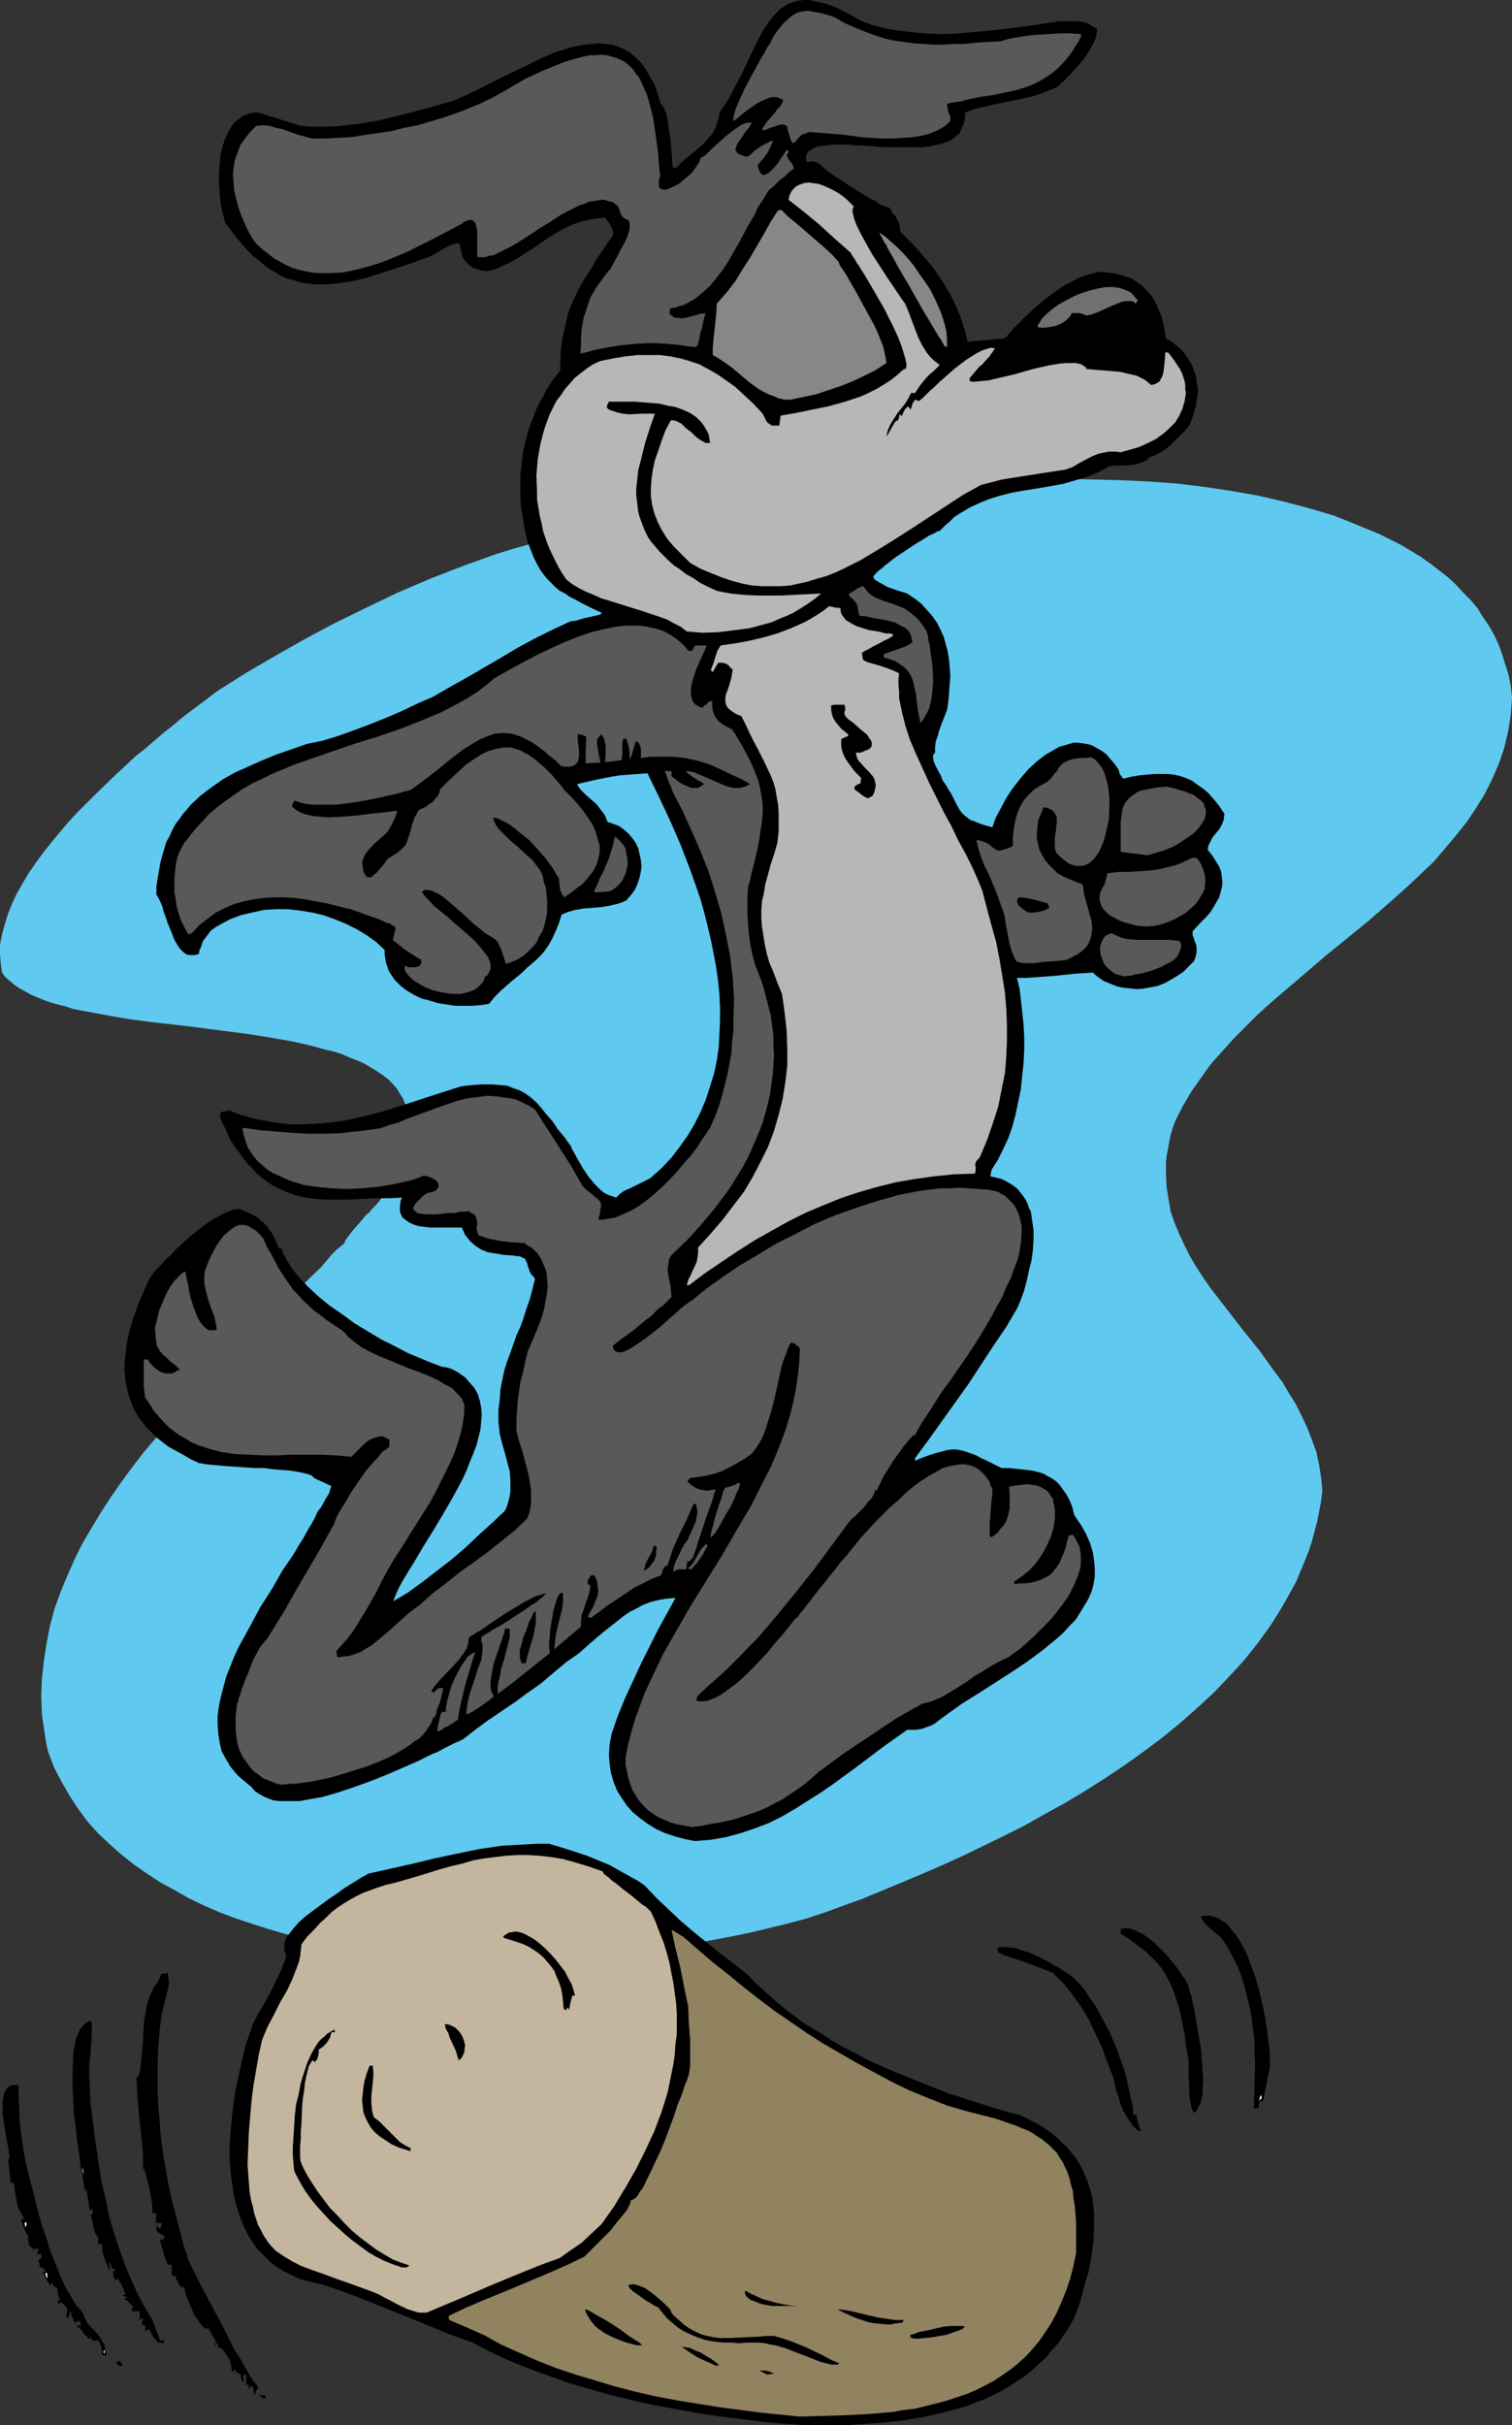 <?xml version="1.0" encoding="UTF-8" standalone="no"?>
<svg
   version="1.0"
   width="97.114mm"
   height="155.668mm"
   id="svg50"
   sodipodi:docname="Log Rolling - Dog.wmf"
   xmlns:inkscape="http://www.inkscape.org/namespaces/inkscape"
   xmlns:sodipodi="http://sodipodi.sourceforge.net/DTD/sodipodi-0.dtd"
   xmlns="http://www.w3.org/2000/svg"
   xmlns:svg="http://www.w3.org/2000/svg">
  <rect width="100%" height="100%" fill="#333333" stroke="none"/>
  <sodipodi:namedview
     id="namedview50"
     pagecolor="#ffffff"
     bordercolor="#000000"
     borderopacity="0.25"
     inkscape:showpageshadow="2"
     inkscape:pageopacity="0.0"
     inkscape:pagecheckerboard="0"
     inkscape:deskcolor="#d1d1d1"
     inkscape:document-units="mm" />
  <defs
     id="defs1">
    <pattern
       id="WMFhbasepattern"
       patternUnits="userSpaceOnUse"
       width="6"
       height="6"
       x="0"
       y="0" />
  </defs>
  <path
     style="fill:#60c9ef;fill-opacity:1;fill-rule:evenodd;stroke:none"
     d="m 120.033,476.371 -3.554,-0.162 -3.716,-0.323 -3.716,-0.162 -3.877,-0.323 -3.877,-0.485 -4.039,-0.323 -4.039,-0.646 -3.877,-0.646 -4.2,-0.646 -4.039,-0.808 -4.039,-0.808 -4.039,-0.97 -4.039,-0.97 -3.877,-1.131 -4.039,-1.293 -3.877,-1.293 -3.877,-1.454 -3.716,-1.616 -3.716,-1.778 -3.393,-1.939 -3.554,-1.939 -3.231,-2.101 -3.231,-2.262 -3.069,-2.424 -2.908,-2.585 -2.746,-2.585 -2.585,-2.909 -2.262,-3.07 -2.1,-3.232 -1.939,-3.393 -1.777,-3.393 -1.454,-3.878 -0.485,-2.262 -0.323,-2.262 -0.646,-4.363 -0.162,-4.525 0.162,-4.201 0.485,-4.363 0.646,-4.201 0.808,-4.201 1.131,-4.201 1.454,-4.04 1.616,-3.878 1.777,-4.04 1.939,-3.878 2.262,-3.878 2.262,-3.717 2.423,-3.717 2.585,-3.717 2.746,-3.717 2.746,-3.555 2.908,-3.393 3.069,-3.555 6.139,-6.787 6.301,-6.625 6.301,-6.302 6.139,-6.14 3.069,-3.07 3.069,-2.909 2.908,-3.07 2.908,-2.747 2.585,-3.07 1.454,-1.454 0.808,-0.646 0.808,-0.646 0.162,-0.323 0.162,-0.485 0.485,-0.646 0.485,-0.646 0.485,-0.646 0.646,-0.808 1.454,-1.616 1.454,-1.778 0.808,-0.646 0.646,-0.808 0.646,-0.646 0.485,-0.485 0.485,-0.646 0.323,-0.323 1.616,-2.424 1.292,-2.424 1.292,-2.262 0.808,-2.101 0.808,-2.101 0.646,-1.939 0.323,-1.939 0.162,-1.778 v -1.616 -1.616 l -0.323,-1.616 -0.485,-1.454 -0.485,-1.293 -0.808,-1.293 -0.808,-1.293 -0.969,-1.131 -1.131,-1.131 -1.292,-0.97 -1.454,-0.97 -1.292,-0.808 -1.616,-0.97 -1.777,-0.808 -1.777,-0.646 -1.777,-0.808 -1.939,-0.646 -2.1,-0.485 -4.2,-1.131 -4.362,-0.97 -4.685,-0.808 -5.008,-0.808 -4.847,-0.646 -10.016,-1.293 -9.855,-1.131 -4.847,-0.646 -4.685,-0.808 -4.362,-0.808 -4.362,-0.808 -1.939,-0.646 -1.939,-0.485 -1.777,-0.485 -1.777,-0.646 L 8.885,241.902 7.431,241.256 5.977,240.448 4.523,239.64 3.393,238.832 2.262,237.862 1.292,237.054 0.485,235.923 0.162,233.661 0,231.398 v -2.262 l 0.485,-2.424 0.646,-2.424 0.808,-2.585 0.969,-2.424 1.131,-2.424 1.454,-2.585 1.454,-2.424 1.777,-2.585 1.777,-2.424 1.939,-2.424 4.039,-4.848 2.262,-2.424 4.685,-4.686 4.685,-4.525 4.685,-4.363 2.423,-1.939 2.262,-1.939 2.262,-1.939 2.262,-1.778 2.1,-1.778 2.1,-1.616 1.939,-1.454 1.777,-1.293 1.616,-1.293 1.616,-1.131 6.624,-4.201 6.947,-4.04 7.108,-4.04 7.27,-3.878 7.593,-3.717 7.755,-3.717 7.916,-3.393 7.916,-3.07 4.039,-1.454 4.039,-1.454 4.2,-1.293 4.039,-1.131 4.039,-1.131 4.039,-1.131 4.2,-0.808 4.039,-0.808 4.039,-0.646 4.2,-0.646 4.039,-0.323 4.039,-0.485 4.039,-0.162 h 4.039 l 3.877,0.162 4.039,0.323 v -0.646 l 0.162,-0.485 7.27,-0.323 7.431,-0.323 7.431,-0.485 7.431,-0.646 1.939,-0.646 1.939,-0.646 1.939,-0.485 2.262,-0.646 2.1,-0.485 2.423,-0.485 2.423,-0.485 2.423,-0.485 2.585,-0.323 2.746,-0.485 5.493,-0.646 5.816,-0.485 5.977,-0.485 6.301,-0.323 6.301,-0.162 6.462,0.162 6.462,0.162 6.624,0.323 6.624,0.485 6.624,0.808 6.462,0.97 6.462,1.131 6.301,1.454 6.139,1.616 5.977,1.778 2.908,1.131 2.746,1.131 2.746,1.131 2.746,1.131 2.585,1.293 2.585,1.293 2.423,1.454 2.423,1.454 2.262,1.616 2.1,1.616 2.1,1.616 1.939,1.778 1.777,1.939 1.939,1.939 1.616,1.939 1.292,2.101 1.454,2.101 1.292,2.262 1.131,2.424 0.808,2.262 0.808,2.585 0.808,2.585 0.485,2.585 0.323,2.747 -0.162,2.262 -0.162,2.101 -0.323,1.939 -0.323,2.101 -0.485,1.939 -0.485,2.101 -1.292,3.717 -1.616,3.717 -1.777,3.555 -2.1,3.393 -2.262,3.393 -2.585,3.232 -2.585,3.07 -2.746,3.232 -3.069,2.909 -3.069,2.909 -3.231,2.909 -6.462,5.656 -6.947,5.656 -3.393,2.747 -3.393,2.909 -6.624,5.656 -3.393,2.909 -3.231,2.909 -2.908,2.909 -3.069,3.07 -2.746,3.07 -2.746,3.07 -2.423,3.393 -2.262,3.232 -2.1,3.555 -1.777,3.555 -0.646,1.778 -0.485,1.616 -0.323,1.616 -0.323,1.778 -0.323,1.616 -0.162,1.616 v 3.07 l 0.162,3.07 0.485,2.909 0.485,2.909 0.969,2.747 1.131,2.747 1.292,2.747 1.292,2.585 1.616,2.747 1.616,2.424 1.777,2.585 3.877,5.009 3.877,5.009 4.039,5.009 3.716,5.171 1.939,2.585 1.616,2.747 1.616,2.585 1.454,2.909 1.292,2.747 1.131,2.909 1.131,3.07 0.646,3.07 0.485,3.07 0.323,3.232 -0.323,2.585 -0.485,2.585 -0.485,2.424 -0.646,2.424 -0.646,2.424 -0.808,2.424 -0.969,2.424 -0.969,2.262 -0.969,2.424 -2.423,4.363 -1.292,2.262 -2.746,4.363 -3.069,4.201 -3.231,4.04 -3.716,4.04 -3.716,3.878 -4.039,3.717 -4.039,3.555 -4.362,3.555 -4.523,3.393 -4.523,3.232 -4.847,3.232 -4.847,3.07 -4.847,2.909 -5.008,2.747 -4.847,2.747 -5.17,2.585 -5.008,2.424 -5.008,2.424 -5.008,2.262 -4.847,2.101 -5.008,2.101 -4.685,1.939 -4.685,1.939 -4.523,1.616 -4.362,1.616 -4.362,1.454 -4.847,1.293 -4.685,1.131 -4.685,1.131 -4.847,0.97 -9.37,1.778 -9.37,1.454 -9.532,1.131 -9.37,0.808 -9.693,0.808 z"
     id="path1" />
  <path
     style="fill:#000000;fill-opacity:1;fill-rule:evenodd;stroke:none"
     d="m 195.801,588.353 -5.008,-0.323 -5.331,-0.485 -5.17,-0.646 -5.331,-0.646 -5.331,-0.808 -5.331,-0.97 -5.331,-0.97 -5.17,-1.131 -5.331,-1.293 -5.17,-1.454 -5.008,-1.454 -5.008,-1.778 -4.847,-1.778 -4.847,-1.939 -4.523,-2.101 -4.362,-2.262 -5.331,-1.939 -5.17,-2.101 -10.339,-4.201 -5.17,-2.101 -5.17,-1.939 -5.17,-1.778 -2.746,-0.646 -2.585,-0.646 -2.1,-0.97 -1.939,-0.97 -1.939,-1.131 -1.616,-1.293 -1.454,-1.454 -1.454,-1.454 -1.131,-1.616 -1.131,-1.778 -0.969,-1.939 -0.808,-1.939 -0.646,-1.939 -0.646,-2.101 -0.485,-2.262 -0.323,-2.101 -0.323,-2.262 -0.162,-2.262 -0.162,-2.424 v -2.262 l 0.323,-4.686 0.485,-4.686 0.646,-4.525 0.969,-4.363 0.969,-4.363 0.485,-1.939 0.646,-1.939 0.646,-1.778 0.485,-1.616 0.323,-0.485 0.162,-0.323 0.485,-0.97 0.485,-0.97 0.646,-0.97 1.292,-2.262 1.292,-2.424 1.131,-2.424 1.131,-2.262 0.323,-1.131 0.485,-0.97 0.162,-0.808 0.162,-0.808 -0.323,-0.646 -0.162,-0.485 v -0.485 -0.646 l 0.162,-0.646 0.162,-0.646 0.323,-0.646 0.485,-0.646 1.131,-1.454 1.292,-1.454 1.616,-1.454 1.939,-1.454 3.716,-2.747 1.939,-1.293 1.777,-1.293 1.777,-1.131 1.616,-0.97 1.292,-0.808 0.646,-0.323 0.485,-0.323 10.824,-2.424 5.331,-1.293 5.331,-1.131 5.493,-1.131 5.493,-0.808 2.908,-0.162 2.746,-0.162 2.908,-0.162 h 2.908 l 1.616,0.485 1.616,0.485 3.069,0.97 2.908,0.97 2.746,1.131 2.746,1.131 2.585,1.454 2.908,1.616 1.454,0.808 1.616,1.131 2.746,2.909 2.908,2.747 3.069,2.909 3.231,2.747 6.624,5.333 3.393,2.585 3.231,2.585 1.454,1.616 1.616,1.454 3.231,2.909 3.554,2.909 3.716,2.747 4.039,2.424 4.039,2.585 4.362,2.262 4.362,2.262 4.523,1.939 4.685,1.939 4.523,1.778 4.523,1.778 4.523,1.454 4.523,1.454 4.2,1.293 4.2,1.131 1.939,0.97 1.939,0.97 1.616,0.97 1.616,1.131 1.454,1.131 1.292,1.293 1.292,1.131 0.969,1.293 1.131,1.293 0.808,1.293 0.808,1.454 0.646,1.454 0.646,1.454 0.485,1.616 0.485,1.454 0.323,1.616 0.162,1.616 0.162,1.616 v 1.616 1.778 l -0.162,3.393 -0.485,3.555 -0.646,3.717 -1.131,3.717 -0.969,3.717 -1.454,3.878 -1.131,2.101 -1.454,2.101 -1.292,1.939 -1.616,1.778 -1.454,1.778 -1.777,1.616 -1.616,1.454 -1.777,1.454 -1.777,1.131 -1.939,1.293 -1.939,1.131 -1.939,0.97 -2.1,0.97 -4.2,1.616 -2.1,0.646 -4.362,1.131 -4.523,0.97 -4.685,0.808 -4.523,0.485 -4.685,0.323 -4.685,0.323 h -4.685 z"
     id="path2" />
  <path
     style="fill:#918260;fill-opacity:1;fill-rule:evenodd;stroke:none"
     d="m 194.024,586.253 -4.685,-0.485 -4.847,-0.485 -4.847,-0.646 -5.008,-0.646 -5.008,-0.808 -5.008,-0.808 -5.17,-0.97 -5.008,-1.131 -5.008,-1.293 -4.847,-1.454 -4.847,-1.454 -4.847,-1.616 -4.523,-1.778 -4.362,-1.939 -4.362,-1.939 -4.039,-2.262 -4.362,-1.939 -4.2,-1.778 -0.162,-0.97 4.039,-1.939 4.2,-1.778 8.239,-3.393 8.401,-3.555 4.039,-1.778 4.039,-1.939 0.485,-0.485 0.646,-0.646 0.808,-0.808 0.808,-0.808 1.777,-1.778 1.939,-1.939 1.616,-2.101 0.808,-0.97 0.808,-0.97 0.646,-0.808 0.485,-0.97 0.323,-0.646 0.162,-0.808 h 0.323 l 0.485,-0.323 0.485,-0.323 0.485,-0.646 0.323,-0.646 0.646,-0.808 0.485,-0.808 0.485,-1.131 1.131,-2.262 1.131,-2.424 1.292,-2.747 1.131,-2.747 2.1,-5.656 0.808,-2.585 0.969,-2.262 0.323,-0.97 0.323,-0.97 0.323,-0.97 0.162,-0.323 0.162,-0.323 0.162,-0.646 0.162,-0.485 0.162,-0.162 v -0.162 l 0.323,-2.101 v -2.262 -4.201 l -0.323,-4.04 -0.162,-4.04 -0.969,-4.686 -0.969,-4.848 -1.131,-4.525 -0.485,-2.262 -0.485,-2.262 2.908,1.778 7.108,6.14 3.716,2.909 3.716,3.07 3.716,2.909 3.877,2.909 7.755,5.332 4.039,2.585 4.2,2.424 4.2,2.424 4.2,2.262 4.2,2.262 4.362,2.101 4.362,1.778 4.523,1.778 2.262,0.646 2.1,0.646 1.939,0.485 1.939,0.485 3.716,0.97 3.231,1.131 1.454,0.485 1.454,0.646 1.292,0.485 1.292,0.646 1.131,0.808 1.131,0.646 0.969,0.808 0.969,0.808 0.969,0.97 0.808,0.808 0.646,1.131 0.808,1.131 0.485,1.131 0.646,1.293 0.485,1.454 0.323,1.454 0.485,1.616 0.162,1.778 0.323,1.939 0.162,1.939 0.162,2.101 v 2.262 5.009 l -0.646,3.232 -0.808,3.07 -0.969,2.909 -1.131,2.747 -1.131,2.585 -1.292,2.424 -1.454,2.262 -1.454,2.101 -1.616,1.939 -1.616,1.778 -1.939,1.778 -1.777,1.454 -2.1,1.454 -1.939,1.293 -2.1,1.131 -2.262,1.131 -2.262,0.97 -2.423,0.808 -2.423,0.808 -2.423,0.646 -2.585,0.646 -2.585,0.646 -2.746,0.323 -2.746,0.485 -5.493,0.485 -5.654,0.323 -5.816,0.162 z"
     id="path3" />
  <path
     style="fill:#000000;fill-opacity:1;fill-rule:evenodd;stroke:none"
     d="m 63.975,581.89 -0.646,-0.485 -0.646,-0.323 h 1.777 v 0.485 l -0.162,0.323 h -0.162 z"
     id="path4" />
  <path
     style="fill:#000000;fill-opacity:1;fill-rule:evenodd;stroke:none"
     d="m 61.713,580.92 -0.162,-0.808 v -0.485 l -0.162,-0.485 -0.323,-0.323 -0.485,0.323 -0.323,0.485 v -1.131 h -1.131 l 0.646,-0.162 v -2.262 h -0.646 v 1.939 l -0.323,-0.323 -0.162,-0.162 v -0.646 l -0.162,-0.323 -0.162,-0.646 -0.323,-0.162 h -0.323 l -0.323,-0.485 -0.323,-0.323 v 0 -0.162 l -0.485,0.646 -0.162,-0.162 -0.162,-0.162 v -0.808 l -0.162,-0.808 -0.323,-0.97 -0.485,-0.808 -0.646,-0.97 -0.485,-0.646 -0.485,-0.485 -0.162,-0.162 v 0 l -0.323,0.162 -0.162,0.162 v -0.485 -0.323 -0.162 l -0.323,-0.323 -0.162,0.162 -0.323,0.323 -0.162,-0.323 0.323,-0.162 h 0.323 l -2.262,-3.878 -0.323,0.485 -0.485,-0.323 -0.485,-0.485 -0.969,-1.293 -0.969,-1.293 -0.646,-1.616 -0.646,-1.454 -0.646,-1.616 -0.323,-1.293 -0.162,-0.646 -0.162,-0.485 -0.323,0.323 -0.162,0.162 -0.485,-0.646 -0.323,-0.485 -0.162,-0.485 -0.162,-0.162 -0.323,-0.646 v -0.485 h -0.808 l -0.162,-0.646 v -0.485 -0.646 -0.485 -0.485 h -0.969 l -0.646,-1.616 -0.485,-1.778 -0.485,-1.616 -0.162,-0.646 v -0.646 l 0.646,0.485 0.162,-0.646 0.162,-0.485 -0.646,-0.323 -0.485,-0.323 -0.323,-0.162 -0.323,-0.323 -0.162,-0.323 v -0.323 -0.323 -0.485 l 0.323,0.323 0.485,0.485 0.323,-0.323 v -0.323 l 0.323,-0.646 -1.616,-0.162 0.162,-2.262 -0.969,-0.162 v -1.293 l -0.162,-1.454 -0.485,-2.747 -0.646,-2.747 -0.323,-1.131 -0.323,-1.131 -0.323,-0.162 v -2.747 l -0.162,-2.747 -0.646,-5.656 -0.485,-5.494 -0.162,-2.585 -0.162,-2.747 0.485,-0.646 0.323,-0.808 0.162,-1.131 0.162,-1.293 0.162,-1.616 0.162,-1.616 0.162,-1.778 v -1.778 l 0.323,-3.717 0.323,-1.778 0.323,-1.778 0.485,-1.616 0.646,-1.454 0.646,-1.293 0.808,-0.97 0.485,-1.131 0.485,-0.97 h 0.646 l 0.808,-0.162 0.162,1.131 0.162,1.131 -0.162,1.131 -0.323,1.454 -0.646,2.585 -0.323,1.293 -0.323,1.293 -0.485,3.717 -0.323,3.878 -0.162,3.717 v 3.717 3.878 l 0.162,3.717 0.323,3.717 0.323,3.717 0.485,3.717 0.646,3.717 0.646,3.717 0.808,3.717 0.969,3.717 0.969,3.717 0.969,3.717 1.292,3.878 0.162,0.323 0.323,0.646 0.323,0.646 0.323,0.808 0.485,0.808 0.485,0.97 0.969,2.101 1.292,2.262 1.292,2.424 2.746,5.171 1.292,2.585 1.292,2.585 1.454,2.262 1.131,2.101 0.646,0.97 0.485,0.97 0.485,0.646 0.485,0.808 0.485,0.485 0.323,0.485 0.162,0.323 0.323,0.323 -0.323,0.162 -0.162,0.162 -0.323,0.646 v 0.162 0.162 l -0.162,0.162 z"
     id="path5" />
  <path
     style="fill:#000000;fill-opacity:1;fill-rule:evenodd;stroke:none"
     d="m 186.27,576.072 -0.969,-0.485 -0.969,-0.485 h 1.616 l 0.969,0.323 0.485,0.162 0.485,0.323 h -0.808 z"
     id="path6" />
  <path
     style="fill:#000000;fill-opacity:1;fill-rule:evenodd;stroke:none"
     d="m 28.918,573.972 -0.323,-0.323 -0.485,-0.485 0.485,-0.162 0.323,-0.323 0.969,1.131 z"
     id="path7" />
  <path
     style="fill:#000000;fill-opacity:1;fill-rule:evenodd;stroke:none"
     d="m 173.992,573.972 -0.808,-0.323 -0.646,-0.323 -1.131,-0.485 -1.131,-0.485 -0.969,-0.485 -1.777,-1.131 -0.969,-0.646 -1.131,-0.808 0.969,0.162 1.131,0.162 1.292,0.646 1.292,0.485 1.292,0.808 1.131,0.646 1.131,0.808 0.969,0.808 h -0.485 z"
     id="path8" />
  <path
     style="fill:#000000;fill-opacity:1;fill-rule:evenodd;stroke:none"
     d="m 201.94,573.648 -1.454,-0.323 -1.292,-0.323 -2.423,-0.97 -2.1,-0.808 -2.1,-0.808 -2.1,-0.808 -2.262,-0.646 -1.131,-0.162 -1.292,-0.323 -1.292,-0.162 h -1.292 -1.939 l -1.939,0.162 -1.616,-0.162 h -1.777 l -1.616,-0.162 -1.454,-0.162 -1.616,-0.323 -1.454,-0.485 -1.292,-0.485 -1.454,-0.646 -1.292,-0.646 -1.292,-0.808 -1.131,-0.97 -1.292,-1.131 -1.131,-1.293 -1.131,-1.454 -0.323,-0.162 -0.485,-0.162 -0.969,-0.646 -1.131,-0.646 -1.131,-0.808 -1.131,-0.808 -0.969,-0.646 -0.808,-0.808 -0.162,-0.323 -0.162,-0.323 0.485,-0.162 0.646,-0.162 0.646,0.162 0.646,0.162 0.808,0.323 0.808,0.323 1.616,1.131 1.616,1.293 1.616,1.454 1.292,1.293 0.323,0.808 0.485,0.646 1.454,1.293 1.292,1.131 1.454,0.97 1.292,0.646 1.454,0.646 1.292,0.323 1.454,0.323 1.454,0.162 h 1.454 1.454 l 3.231,-0.162 3.393,-0.162 1.777,-0.162 h 1.939 l 1.777,0.485 1.939,0.646 2.1,0.808 1.939,0.808 4.039,1.939 2.1,1.131 1.939,0.808 -0.323,0.323 h -0.485 z"
     id="path9" />
  <path
     style="fill:#000000;fill-opacity:1;fill-rule:evenodd;stroke:none"
     d="m 24.879,571.386 -0.162,-0.485 v -0.646 l -0.162,-0.97 -0.323,-0.808 -0.323,-0.646 H 22.294 l -0.323,-0.97 -0.162,0.323 -0.323,0.323 -0.323,-0.646 -0.485,-0.323 -0.485,-0.646 -0.323,-0.485 -0.323,-0.323 v -0.485 h -0.808 l 0.323,-0.646 0.162,0.162 h 0.323 v -0.323 -0.323 l -0.323,-0.323 -0.485,-0.162 -0.162,0.323 -0.162,0.323 -0.485,-0.485 -0.162,-0.485 -0.323,-0.646 -0.162,-0.808 -0.162,-0.646 -0.162,0.485 v 0.162 l -0.162,0.485 v 0.162 0.162 l -0.646,0.323 v -0.97 l 0.162,-0.646 v -0.485 l -0.162,-0.323 -0.162,-0.323 -0.323,-0.323 -0.323,-0.323 -0.646,-0.485 -0.162,0.323 -0.162,0.162 -0.323,-0.323 v -0.162 -0.162 -0.323 l 0.485,0.323 v -0.323 l -0.162,-0.323 -0.162,-0.646 -0.162,-0.808 -0.162,-1.131 -0.323,-0.162 -0.323,-0.162 -0.323,-0.323 -0.162,-0.646 -0.323,0.323 -0.162,0.485 -0.323,-0.485 -0.323,-0.485 -0.485,-0.808 -0.323,-0.646 -0.162,-0.323 -0.162,-0.323 v -0.162 -0.323 l 0.323,0.162 0.162,-0.323 -0.162,-0.323 -0.162,-0.162 -0.323,-0.162 -0.485,-0.162 H 9.693 l -0.323,-1.778 0.323,-0.162 0.323,-0.323 v -0.97 H 9.532 l -0.485,0.162 v -0.485 l 0.323,-0.646 v -0.323 H 8.401 l -0.162,0.323 -0.323,0.485 0.323,-0.808 -0.646,-0.323 -0.323,-0.323 -0.323,-0.485 v -0.323 l -0.162,-0.97 0.162,-0.646 -0.323,-0.323 -0.323,-0.485 -0.485,-1.131 -0.485,-1.293 -0.162,-0.485 -0.162,-0.162 0.323,-0.162 h 0.485 l -0.646,-1.454 -0.646,-1.131 -0.323,-0.97 -0.162,-0.97 -0.323,-1.778 -0.162,-1.131 -0.162,-1.293 -0.485,-0.162 -0.323,-0.162 -0.646,-5.817 0.162,0.162 0.162,0.162 v -0.97 L 2.1,521.778 1.939,520.647 1.616,519.192 1.131,516.122 0.646,512.89 v -1.454 -1.454 l 0.162,-1.293 0.323,-1.131 0.485,-0.808 0.323,-0.323 0.323,-0.323 0.485,-0.162 0.485,-0.162 h 0.485 0.646 l 0.162,0.162 v 0.323 0.323 0.323 1.293 1.293 l 0.162,1.616 v 1.939 l 0.162,1.939 0.162,2.101 0.162,0.97 0.162,0.97 0.162,1.131 0.162,1.293 0.485,2.585 0.646,2.909 0.808,3.07 0.808,3.07 0.808,3.393 0.969,3.393 1.131,3.232 0.969,3.232 1.292,3.07 1.131,2.909 1.292,2.747 1.454,2.424 0.646,1.131 0.646,0.97 0.808,0.808 0.646,0.808 0.162,0.646 0.162,0.485 0.646,1.131 0.808,0.97 1.131,1.131 0.969,1.131 0.808,1.454 0.485,0.646 0.162,0.808 0.162,0.808 0.162,0.97 H 25.364 Z"
     id="path10" />
  <path
     style="fill:#ffffff;fill-opacity:1;fill-rule:evenodd;stroke:none"
     d="m 25.364,571.063 -0.162,-0.323 -0.162,-0.162 0.323,-0.323 0.162,-0.485 z"
     id="path11" />
  <path
     style="fill:#000000;fill-opacity:1;fill-rule:evenodd;stroke:none"
     d="m 154.605,568.962 -1.939,-0.485 -1.939,-0.646 -1.939,-0.808 -1.939,-0.97 -1.616,-1.131 -0.808,-0.646 -0.485,-0.646 -0.646,-0.808 -0.485,-0.808 -0.485,-0.808 -0.323,-0.97 0.646,0.162 0.646,0.323 0.808,0.485 0.808,0.485 1.777,0.97 2.1,1.293 1.939,1.293 1.939,1.454 1.777,1.131 0.808,0.485 0.646,0.646 z"
     id="path12" />
  <path
     style="fill:#000000;fill-opacity:1;fill-rule:evenodd;stroke:none"
     d="m 38.449,568.316 -0.485,-0.485 -0.485,-0.485 -0.485,-0.808 -0.485,-0.808 -0.162,-0.646 -0.646,0.162 -0.485,0.323 v -0.808 -0.646 l -0.808,-0.162 0.323,-1.616 -0.323,0.162 -0.323,0.162 -0.162,0.162 -0.162,0.485 0.162,-1.293 v -1.293 h -1.939 v -0.485 l 0.323,-0.646 -0.485,-0.485 -0.323,-0.323 -0.485,-0.485 -0.323,-0.323 -0.485,-0.162 0.162,-0.162 0.162,-0.162 0.485,-0.162 -0.646,-0.162 -0.646,-0.323 0.323,-0.162 h 0.485 l -0.323,-0.646 -0.162,-0.646 -0.485,-0.97 -0.485,-0.808 -0.485,-0.808 -0.323,0.162 -0.162,0.323 -0.323,-0.485 -0.162,-0.323 -0.162,-0.485 v -0.97 l 0.323,-0.162 0.323,-0.162 -0.323,-0.162 -0.485,-0.162 -0.323,-0.646 -0.162,-0.485 -0.323,-0.485 v 0.323 l 0.162,0.646 v 0.646 0.646 l -0.323,-0.646 -0.162,-0.646 -0.485,-0.97 -0.162,-0.646 -0.323,-0.646 -0.323,-1.293 v -0.808 l -0.162,-0.97 h -0.485 l -0.485,-0.162 0.162,-1.293 -0.485,-0.646 -0.323,-0.646 -0.485,-1.616 -0.323,-1.616 -0.162,-0.646 v -0.323 l -0.162,-0.323 h 0.323 l 0.323,-0.162 -0.162,-0.646 -0.162,-0.485 -0.323,0.323 -0.162,0.323 -0.808,-5.494 -0.162,0.323 -0.162,0.323 -0.162,-0.808 -0.162,-0.808 -0.162,-0.97 -0.162,-1.131 -0.162,-1.131 -0.323,-1.293 -0.323,-2.909 -0.485,-3.07 -0.323,-3.393 -0.485,-3.393 -0.162,-3.555 -0.162,-3.393 v -3.232 l 0.162,-3.07 v -1.454 l 0.323,-1.454 0.162,-1.131 0.323,-1.131 0.485,-1.131 0.323,-0.808 0.646,-0.808 0.646,-0.646 0.646,-0.485 0.646,-0.162 0.162,0.162 0.162,0.646 v 3.07 l -0.162,1.939 -0.162,2.101 -0.162,1.778 -0.162,1.616 v 0.646 0.646 l 0.162,3.555 0.162,3.717 0.485,3.717 0.485,3.878 1.131,7.918 0.646,3.878 0.969,4.04 0.808,4.04 1.131,3.878 1.292,3.878 1.292,3.717 1.454,3.555 1.616,3.555 1.777,3.393 1.939,3.232 0.323,0.808 0.323,0.808 0.162,0.646 0.323,0.646 0.162,0.323 0.162,0.485 0.162,0.646 0.162,0.323 0.162,0.323 0.162,0.162 0.485,-0.485 0.162,0.485 0.162,0.485 -0.808,-0.162 z"
     id="path13" />
  <path
     style="fill:#000000;fill-opacity:1;fill-rule:evenodd;stroke:none"
     d="m 221.811,567.346 -0.808,-0.323 v -0.646 h 0.323 l 0.485,-0.162 0.485,-0.162 0.808,-0.323 0.808,-0.162 0.969,-0.162 2.1,-0.485 2.1,-0.485 1.939,-0.162 h 0.969 0.808 0.808 l 0.646,0.162 -0.485,0.485 -0.646,0.323 -1.454,0.485 -1.777,0.646 -1.777,0.323 -1.777,0.323 -1.777,0.162 -1.454,0.162 h -0.808 z"
     id="path14" />
  <path
     style="fill:#000000;fill-opacity:1;fill-rule:evenodd;stroke:none"
     d="m 215.995,563.953 -1.939,-0.162 -1.777,-0.162 -1.616,-0.323 -1.454,-0.485 -1.454,-0.485 -1.454,-0.646 -1.454,-0.646 -1.616,-0.808 1.777,0.162 1.777,0.323 4.039,0.97 2.1,0.485 2.1,0.323 2.1,0.323 h 2.262 l -0.162,0.323 -0.162,0.323 -1.616,0.162 z"
     id="path15" />
  <path
     style="fill:#c4b59e;fill-opacity:1;fill-rule:evenodd;stroke:none"
     d="m 101.616,561.044 -2.585,-0.808 -2.423,-1.131 -2.423,-1.293 -0.969,-0.485 -1.131,-0.646 -1.939,-0.808 -1.777,-0.646 -3.554,-1.293 -3.231,-1.131 -3.069,-1.131 -2.746,-0.97 -2.585,-0.97 -2.262,-1.131 -2.1,-1.293 -1.939,-1.293 -1.616,-1.778 -0.646,-0.97 -0.646,-0.97 -0.646,-1.293 -0.646,-1.131 -0.485,-1.454 -0.485,-1.454 -0.323,-1.616 -0.485,-1.778 -0.323,-1.939 -0.162,-2.101 -0.162,-2.101 -0.162,-2.424 0.162,-4.04 0.162,-3.878 0.323,-3.717 0.323,-3.717 0.485,-3.878 0.646,-3.717 0.646,-3.717 0.808,-3.555 1.292,-3.07 1.616,-3.07 1.454,-2.909 1.616,-2.747 1.292,-2.747 1.131,-2.909 0.485,-1.293 0.323,-1.454 0.162,-1.454 0.162,-1.454 1.454,-1.939 1.616,-1.616 1.454,-1.616 1.454,-1.293 1.292,-1.293 1.454,-1.131 1.454,-0.97 1.616,-0.97 1.454,-0.808 1.616,-0.808 1.777,-0.646 1.777,-0.646 1.939,-0.646 2.1,-0.485 2.262,-0.646 2.262,-0.646 3.231,-0.97 3.069,-0.97 2.908,-0.808 2.746,-0.646 2.746,-0.808 2.746,-0.485 2.585,-0.323 2.746,-0.323 2.585,-0.162 h 2.585 l 2.746,0.162 2.908,0.323 2.908,0.485 2.908,0.808 3.231,0.97 3.231,1.131 0.323,0.162 0.162,0.485 0.646,0.485 0.646,0.485 0.646,0.646 0.969,0.646 1.939,1.616 1.939,1.454 1.939,1.616 0.808,0.646 0.808,0.485 0.646,0.646 0.485,0.485 1.131,2.424 0.969,2.585 0.969,2.424 0.808,2.585 0.646,2.424 0.485,2.585 0.485,2.424 0.323,2.424 0.323,2.424 0.162,2.585 v 2.424 2.424 l -0.323,2.262 -0.162,2.424 -0.323,2.424 -0.485,2.424 -0.485,2.424 -0.485,2.262 -1.454,4.686 -1.777,4.686 -2.1,4.525 -2.262,4.525 -2.585,4.525 -2.746,4.525 -3.069,4.363 -2.423,2.262 -2.423,2.262 -2.585,1.778 -2.746,1.939 -4.039,1.454 -4.039,1.616 -8.239,3.393 -7.916,3.393 -8.078,3.393 z"
     id="path16" />
  <path
     style="fill:#000000;fill-opacity:1;fill-rule:evenodd;stroke:none"
     d="m 187.4,559.428 -0.808,-0.162 -1.131,-0.162 -1.131,-0.323 -1.131,-0.485 -0.969,-0.323 -0.808,-0.646 -0.323,-0.323 -0.162,-0.485 -0.162,-0.323 0.162,-0.485 1.454,0.808 1.454,0.646 1.454,0.646 1.292,0.323 1.616,0.485 1.616,0.323 1.777,0.323 1.939,0.162 z"
     id="path17" />
  <path
     style="fill:#ffffff;fill-opacity:1;fill-rule:evenodd;stroke:none"
     d="m 11.309,552.642 -0.323,-1.131 0.323,-0.162 0.162,0.323 v 0.808 0.162 z"
     id="path18" />
  <path
     style="fill:#000000;fill-opacity:1;fill-rule:evenodd;stroke:none"
     d="m 97.093,549.895 -1.939,-0.646 -1.939,-0.808 -1.939,-0.97 -1.939,-1.131 -1.939,-1.454 -1.777,-1.293 -1.939,-1.616 -1.777,-1.616 -1.777,-1.616 -1.616,-1.778 -1.616,-1.778 -1.454,-1.778 -1.292,-1.778 -0.969,-1.616 -0.969,-1.778 -0.808,-1.616 -0.162,-1.778 -0.162,-1.939 v -2.101 l 0.162,-2.424 0.162,-2.585 0.162,-2.585 0.323,-2.747 0.646,-2.585 0.485,-2.585 0.808,-2.585 0.808,-2.424 0.969,-2.101 1.131,-1.939 0.646,-0.97 0.646,-0.646 0.808,-0.646 0.646,-0.646 0.808,-0.485 0.969,-0.485 v 0.646 h -0.808 l -0.323,1.293 -0.808,1.293 -0.969,0.97 -0.485,0.323 -0.485,0.323 v 0.808 l -0.162,0.808 -0.162,0.646 -0.646,0.808 -0.485,-0.485 -0.162,0.162 -0.323,0.485 -0.485,0.808 -0.323,1.293 -0.323,1.293 -0.323,1.616 -0.162,1.778 -0.323,1.939 -0.162,1.939 -0.162,4.04 -0.162,1.939 v 1.778 l -0.162,1.778 v 2.909 l 0.162,0.97 0.808,1.778 0.969,1.778 1.131,1.778 1.292,1.939 1.454,1.939 1.454,1.939 1.777,1.778 1.777,1.939 1.777,1.778 1.939,1.616 1.939,1.454 1.939,1.454 2.1,1.293 1.939,1.131 2.1,0.808 1.939,0.646 -0.323,0.323 -0.323,0.162 h -0.646 -0.646 z"
     id="path19" />
  <path
     style="fill:#ffffff;fill-opacity:1;fill-rule:evenodd;stroke:none"
     d="m 6.139,540.361 -0.162,-1.131 0.323,-0.162 0.162,0.323 v 0.323 l -0.162,0.323 z"
     id="path20" />
  <path
     style="fill:#ffffff;fill-opacity:1;fill-rule:evenodd;stroke:none"
     d="m 20.356,527.595 -0.162,-0.485 -0.162,-0.323 v -0.485 -0.646 z"
     id="path21" />
  <path
     style="fill:#000000;fill-opacity:1;fill-rule:evenodd;stroke:none"
     d="m 98.87,521.616 -2.1,-0.646 -1.777,-0.808 -1.454,-0.97 -1.454,-0.97 -1.131,-0.97 -0.969,-1.131 -0.646,-1.131 -0.646,-1.293 -0.485,-1.293 -0.162,-1.454 -0.162,-1.454 0.162,-1.454 0.162,-1.616 0.323,-1.778 0.485,-1.616 0.646,-1.778 0.485,-0.162 h 0.323 l 0.162,1.454 v 1.293 l -0.323,3.07 -0.162,1.616 v 1.616 l 0.162,1.778 0.162,0.808 0.323,0.97 1.131,0.808 0.969,0.97 2.1,2.101 0.969,0.97 1.131,1.131 1.292,0.808 1.292,0.646 v 0.646 h -0.485 z"
     id="path22" />
  <path
     style="fill:#000000;fill-opacity:1;fill-rule:evenodd;stroke:none"
     d="m 276.254,516.93 -0.646,-0.646 -0.646,-0.646 -1.131,-1.616 -0.969,-1.616 -0.808,-1.778 -0.485,-1.778 -0.646,-1.778 -0.323,-1.778 -0.485,-1.616 -1.292,-3.393 -1.292,-3.555 -1.616,-3.393 -1.616,-3.393 -1.939,-3.232 -2.1,-2.909 -1.131,-1.454 -1.131,-1.293 -1.292,-1.293 -1.131,-1.131 -1.939,-0.808 -1.777,-0.646 -3.393,-1.293 -3.393,-1.131 -1.454,-0.485 -1.454,-0.646 v -1.131 l 0.969,-0.162 h 1.131 l 1.292,0.162 1.131,0.162 1.292,0.485 1.292,0.323 2.585,1.131 2.585,1.293 2.262,1.293 2.262,1.454 0.969,0.646 0.969,0.808 1.292,1.293 1.292,1.616 1.131,1.778 1.292,1.778 1.131,2.101 1.131,2.101 1.131,2.101 0.969,2.262 0.969,2.262 0.808,2.424 0.808,2.262 0.646,2.262 0.485,2.262 0.485,2.262 0.485,2.101 0.162,2.101 h 0.808 v 0.646 l 0.162,0.485 0.162,0.808 0.323,0.97 0.162,0.485 0.323,0.646 -0.323,-0.162 z"
     id="path23" />
  <path
     style="fill:#000000;fill-opacity:1;fill-rule:evenodd;stroke:none"
     d="m 289.663,512.244 -0.323,-0.485 -0.162,-0.646 -0.162,-0.808 -0.162,-0.808 -0.162,-1.939 v -1.939 l -0.162,-1.939 v -1.778 -1.616 -0.646 l -0.162,-0.646 -0.485,-2.747 -0.323,-2.747 -0.485,-2.424 -0.485,-2.262 -0.485,-2.101 -0.646,-1.939 -0.646,-1.939 -0.808,-1.778 -0.808,-1.616 -0.969,-1.616 -1.131,-1.454 -1.454,-1.454 -1.454,-1.454 -1.939,-1.454 -1.939,-1.454 -2.262,-1.454 v -1.131 l 0.969,-0.162 h 0.969 l 1.131,0.323 1.131,0.485 1.292,0.646 1.131,0.808 1.292,0.97 1.131,1.131 2.262,2.262 2.1,2.585 0.808,1.131 0.808,1.293 0.808,0.97 0.485,1.131 0.162,0.485 0.162,0.485 0.162,0.808 0.323,0.646 0.323,1.778 0.485,2.101 0.323,2.262 0.485,2.424 0.808,5.009 0.162,2.424 0.162,2.585 0.162,2.262 -0.162,2.101 v 1.131 l -0.162,0.808 -0.162,0.97 -0.323,0.646 -0.323,0.646 -0.323,0.646 -0.323,0.485 -0.485,0.323 -0.162,-0.162 z"
     id="path24" />
  <path
     style="fill:#000000;fill-opacity:1;fill-rule:evenodd;stroke:none"
     d="m 304.364,511.597 0.162,-5.333 0.162,-5.656 -0.162,-2.585 v -2.909 l -0.323,-2.585 -0.323,-2.747 -0.485,-2.747 -0.646,-2.585 -0.646,-2.585 -0.808,-2.585 -0.969,-2.424 -1.131,-2.262 -1.292,-2.424 -1.454,-2.101 -3.069,-2.585 -0.646,-0.646 -0.646,-0.646 -0.323,-0.646 -0.323,-0.646 1.131,-0.162 h 1.131 l 1.131,0.323 0.969,0.323 0.969,0.646 0.969,0.646 0.808,0.97 0.808,0.97 0.808,0.97 0.808,1.293 1.454,2.585 1.131,2.909 1.131,3.232 0.969,3.232 0.808,3.393 0.646,3.232 0.485,3.07 0.323,2.747 0.162,1.293 0.162,1.293 v 1.131 0.97 1.616 l -1.616,8.08 -0.485,0.162 h -0.485 v 0.808 l -0.162,0.808 h -0.646 z"
     id="path25" />
  <path
     style="fill:#ffffff;fill-opacity:1;fill-rule:evenodd;stroke:none"
     d="m 305.657,509.658 0.162,-0.646 v -0.323 l 0.162,-0.162 0.162,-0.323 0.162,0.97 h -0.323 v 0.162 z"
     id="path26" />
  <path
     style="fill:#000000;fill-opacity:1;fill-rule:evenodd;stroke:none"
     d="m 111.309,499.64 -0.162,-0.485 -0.162,-0.485 -0.323,-1.131 -1.292,-2.747 -0.323,-0.808 -0.162,-0.646 -0.646,-1.131 -0.162,-0.485 v -0.323 l -0.162,-0.323 v 0 h 0.646 l 0.646,0.162 0.646,0.323 0.646,0.323 0.485,0.485 0.485,0.485 0.485,0.646 0.323,0.646 0.323,0.808 0.162,0.646 0.162,0.646 -0.162,0.808 v 0.646 l -0.323,0.808 -0.323,0.646 -0.646,0.646 h -0.162 z"
     id="path27" />
  <path
     style="fill:#000000;fill-opacity:1;fill-rule:evenodd;stroke:none"
     d="m 136.835,487.359 -0.162,-1.778 -0.162,-1.616 -0.323,-1.616 -0.485,-1.454 -0.646,-1.454 -0.485,-1.293 -0.808,-1.131 -0.969,-1.131 -0.808,-0.97 -1.131,-0.97 -1.131,-0.808 -1.292,-0.808 -1.292,-0.646 -1.454,-0.485 -1.454,-0.485 -1.616,-0.485 -0.323,-0.162 -0.162,-0.323 0.485,-0.323 0.485,-0.323 0.485,-0.323 h 0.646 l 0.646,-0.162 h 0.646 l 1.292,0.323 1.292,0.646 1.454,0.808 1.292,0.97 1.454,1.293 1.292,1.293 1.292,1.454 1.131,1.454 1.131,1.454 0.808,1.616 0.808,1.454 0.485,1.454 0.323,1.293 h -0.646 l -0.485,1.778 -0.323,1.778 -0.162,-0.485 -0.323,-0.162 v 0.162 l -0.162,0.485 z"
     id="path28" />
  <path
     style="fill:#000000;fill-opacity:1;fill-rule:evenodd;stroke:none"
     d="m 168.66,446.638 -2.423,-0.485 -2.423,-0.646 -2.423,-0.808 -2.1,-0.97 -2.1,-1.293 -1.777,-1.293 -1.777,-1.454 -1.454,-1.616 -1.292,-1.939 -1.131,-1.778 -0.808,-2.101 -0.646,-2.101 -0.323,-2.262 -0.162,-2.262 0.162,-2.424 0.485,-2.585 1.454,-4.201 1.777,-4.363 1.939,-4.201 1.939,-4.201 4.039,-8.08 4.362,-7.918 -2.1,0.162 -1.939,0.323 -1.939,0.485 -1.777,0.646 -1.777,0.97 -1.616,0.808 -1.616,1.131 -1.616,1.293 -3.069,2.424 -3.069,2.585 -2.908,2.585 -1.616,1.131 -1.616,1.131 -3.069,2.585 -3.069,2.585 -3.231,2.262 -3.069,2.262 -6.462,4.363 -3.069,2.262 -2.908,2.262 -0.969,0.485 -1.131,0.485 -1.292,0.646 -1.292,0.646 -1.454,0.808 -1.616,0.646 -1.616,0.808 -1.616,0.808 -3.716,1.616 -3.716,1.616 -4.039,1.616 -4.039,1.454 -3.877,1.293 -3.877,1.131 -1.939,0.323 -1.777,0.323 -1.777,0.323 H 70.921 69.306 67.852 l -1.454,-0.162 -1.292,-0.485 -1.131,-0.485 -1.131,-0.646 -0.969,-0.646 -0.808,-0.97 -0.969,-0.808 -0.969,-0.808 -0.969,-0.808 -0.808,-0.808 -1.454,-1.778 -1.131,-1.939 -0.969,-1.778 -0.485,-2.101 -0.323,-2.101 -0.162,-2.262 v -2.101 l 0.323,-2.424 0.485,-2.262 0.646,-2.424 0.646,-2.424 0.969,-2.424 0.969,-2.424 1.131,-2.424 2.585,-4.686 2.585,-4.848 2.908,-4.525 2.585,-4.525 1.454,-2.101 1.292,-1.939 1.131,-1.939 1.131,-1.778 0.969,-1.778 0.969,-1.616 0.808,-1.454 0.646,-1.454 0.485,-0.646 0.485,-0.646 0.969,-1.778 0.969,-1.616 0.162,-0.808 0.323,-0.808 -1.131,-0.485 -0.969,-0.485 -1.131,-0.485 -0.969,-0.485 -0.162,-0.162 -0.162,-0.162 -0.323,-0.323 -0.485,-0.162 -0.485,-0.162 -0.646,-0.162 -1.454,-0.323 -1.939,-0.323 -1.939,-0.162 -2.262,-0.162 -2.262,-0.323 h -2.423 l -2.423,-0.162 -2.262,-0.162 -2.262,-0.162 -1.939,-0.162 -1.777,-0.162 -1.454,-0.162 -0.646,-0.162 H 48.466 l -2.1,-0.97 -1.939,-1.131 -1.777,-0.97 -1.777,-0.97 -1.454,-1.131 -1.454,-1.131 -1.292,-1.293 -1.131,-1.131 -0.969,-1.293 -0.969,-1.293 -0.808,-1.293 -0.646,-1.293 -0.485,-1.454 -0.485,-1.293 -0.323,-1.454 -0.323,-1.454 -0.162,-1.454 -0.162,-1.454 v -1.454 l 0.162,-1.616 0.323,-3.07 0.646,-3.232 0.969,-3.232 1.131,-3.232 1.454,-3.393 1.454,-3.232 0.646,-0.97 0.969,-1.131 1.131,-1.131 1.131,-1.293 1.454,-1.293 1.292,-1.454 3.069,-2.747 3.231,-2.585 1.616,-1.131 1.616,-0.97 1.454,-0.808 1.454,-0.646 1.292,-0.485 1.292,-0.162 1.616,0.646 1.454,0.646 1.454,0.808 1.292,1.131 1.131,1.131 1.131,1.616 0.808,1.616 0.808,1.939 h 0.646 l 0.323,1.131 0.646,1.131 0.646,1.131 0.646,1.131 0.969,1.293 0.969,1.131 0.969,1.131 1.131,1.131 2.585,2.424 2.746,2.262 3.069,2.101 3.069,2.262 3.231,1.939 3.231,1.939 3.231,1.616 3.069,1.616 3.069,1.293 2.746,1.131 1.292,0.485 1.292,0.485 1.131,0.162 1.131,0.323 0.969,0.485 0.808,0.485 1.616,1.131 1.131,1.293 1.131,1.293 0.808,1.454 0.485,1.616 0.323,1.616 0.162,1.778 -0.162,1.778 -0.162,1.778 -0.485,1.939 -0.485,1.939 -0.808,2.101 -0.808,1.939 -0.808,2.101 -0.969,2.101 -2.262,4.201 -2.423,4.201 -2.423,4.04 -2.423,3.878 -2.262,3.878 -1.131,1.778 -0.969,1.616 -0.969,1.616 -0.808,1.616 -0.646,1.454 -0.485,1.293 3.554,-2.101 3.554,-2.585 3.554,-2.747 3.554,-2.747 3.393,-2.909 3.231,-3.07 3.231,-2.909 3.069,-2.909 0.485,-1.131 0.323,-1.131 0.323,-1.293 0.162,-1.131 v -1.131 -1.293 l -0.162,-2.424 -0.646,-2.424 -0.646,-2.424 -0.646,-2.262 -0.485,-1.939 -0.323,-3.07 v -2.747 l 0.323,-2.585 0.162,-2.424 0.485,-2.424 0.485,-2.262 0.646,-2.101 0.808,-2.101 1.454,-4.201 0.969,-2.101 0.808,-2.262 0.646,-2.101 0.808,-2.262 0.646,-2.424 0.646,-2.585 -0.485,-0.646 -0.485,-0.485 -0.323,-0.646 -0.162,-0.485 -0.323,-0.97 -0.162,-0.646 -0.323,-0.646 -0.162,-0.323 -0.323,-0.162 -0.323,-0.162 -0.646,-0.323 h -0.646 l -0.969,-0.162 -2.262,-0.162 -1.939,-0.323 -1.939,-0.323 -1.616,-0.646 -1.454,-0.97 -1.292,-1.131 -0.485,-0.646 -0.646,-0.808 -0.808,-1.778 h -4.685 -2.908 l -1.454,-0.162 -1.292,-0.162 -1.131,-0.323 -1.131,-0.485 -0.969,-0.646 -0.808,-0.646 -0.485,-0.97 -0.162,-0.485 v -0.646 -0.485 l 0.162,-1.454 0.323,-0.808 -3.393,0.162 h -3.231 l -3.231,0.162 -2.908,0.162 h -2.908 -2.746 l -2.585,-0.162 -2.585,-0.323 -2.423,-0.646 -2.262,-0.808 -2.423,-1.131 -1.131,-0.646 -1.131,-0.808 -1.131,-0.808 -1.131,-0.97 -0.969,-1.131 -1.131,-1.131 -1.131,-1.293 -0.969,-1.454 -1.131,-1.454 -1.131,-1.778 -0.323,-0.646 -0.323,-0.808 -0.808,-1.778 -0.808,-1.616 -0.162,-0.808 v -0.808 l 0.485,-0.323 h 0.323 l 0.646,-0.162 h 0.323 l 0.485,-0.162 1.777,0.808 1.777,0.485 1.939,0.646 1.777,0.323 3.554,0.646 3.554,0.485 h 3.554 l 3.393,-0.162 3.554,-0.323 3.393,-0.485 3.554,-0.808 3.393,-0.808 3.393,-0.97 3.554,-1.131 6.947,-2.262 3.554,-1.131 3.554,-1.131 1.292,-0.162 1.454,-0.162 2.423,-0.162 h 2.262 l 1.939,0.162 1.777,0.162 1.616,0.646 1.454,0.485 1.454,0.808 1.292,0.97 1.292,1.131 1.292,1.454 1.131,1.454 1.454,1.616 1.292,1.939 1.616,1.939 0.808,1.131 0.808,1.131 0.323,0.808 0.485,0.808 0.969,1.778 1.131,1.939 1.292,1.939 1.454,1.778 0.808,0.808 0.808,0.808 0.808,0.646 0.969,0.485 0.969,0.323 0.969,0.323 0.808,-0.808 0.808,-0.646 0.969,-0.485 1.131,-0.485 2.262,-1.131 2.262,-1.131 2.746,-2.424 2.423,-2.585 2.1,-2.747 1.939,-2.747 1.616,-2.747 1.454,-2.909 1.292,-3.07 0.969,-3.07 0.969,-3.07 0.646,-3.07 0.485,-3.232 0.162,-3.232 0.162,-3.232 v -3.393 l -0.162,-3.232 -0.323,-3.232 -0.485,-3.393 -0.646,-3.393 -0.646,-3.232 -0.808,-3.393 -0.808,-3.232 -0.969,-3.393 -2.262,-6.464 -2.423,-6.302 -2.585,-5.979 -2.746,-5.817 -2.746,-5.656 -2.262,0.162 -2.262,0.162 -2.1,0.162 -2.1,0.323 -4.039,0.808 -4.2,0.97 v 0.323 l 0.323,0.485 0.323,0.485 0.323,0.323 0.969,0.97 1.292,1.131 1.292,1.131 1.131,1.454 0.969,1.293 0.323,0.808 0.323,0.808 1.454,0.485 1.292,0.485 1.131,0.808 1.131,0.97 0.969,1.131 0.808,1.131 0.646,1.293 0.323,1.454 0.323,1.454 0.162,1.454 -0.162,1.454 -0.323,1.454 -0.485,1.454 -0.646,1.454 -0.969,1.293 -1.131,1.293 -1.131,0.485 -0.969,0.323 -2.1,0.485 -2.1,0.323 -4.039,0.323 -1.939,0.323 -1.777,0.485 -0.808,0.323 -0.808,0.323 -0.646,2.101 -0.808,1.939 -0.808,1.778 -0.808,1.454 -0.969,1.454 -0.969,1.131 -1.131,1.131 -1.131,0.97 -1.131,0.97 -1.131,1.131 -2.585,2.101 -1.292,1.131 -1.454,1.293 -1.454,1.454 -1.292,1.616 -1.939,0.323 -2.1,0.162 h -2.1 -2.1 l -2.1,-0.323 -2.1,-0.323 -2.1,-0.646 -1.939,-0.485 -1.939,-0.97 -1.616,-0.97 -1.454,-1.131 -1.454,-1.454 -0.969,-1.454 -0.485,-0.808 -0.323,-0.97 -0.323,-0.97 -0.162,-0.97 -0.162,-0.97 v -1.131 l -2.1,-1.939 -2.262,-1.616 -2.423,-1.454 -2.585,-1.293 -2.746,-1.131 -2.746,-0.97 -2.746,-0.646 -3.069,-0.485 -2.746,-0.323 h -2.908 l -2.908,0.162 -2.908,0.646 -2.746,0.646 -2.585,0.97 -2.423,1.293 -1.131,0.646 -1.131,0.808 -0.485,0.646 -0.485,0.646 -0.969,1.293 -0.485,1.454 -0.323,0.646 -0.162,0.97 -0.485,0.162 -0.646,0.162 H 46.689 46.204 l -0.969,-0.162 -0.808,-0.646 -0.808,-0.808 -0.646,-0.97 -0.646,-1.131 -0.485,-1.293 -1.131,-2.747 -0.485,-1.454 -0.485,-1.293 -0.323,-1.293 -0.485,-1.131 -0.485,-0.97 -0.485,-0.808 v -1.939 l 0.323,-2.101 0.323,-1.778 0.323,-1.939 0.485,-1.778 0.485,-1.616 0.485,-1.616 0.808,-1.454 0.646,-1.454 0.808,-1.454 0.969,-1.293 0.808,-1.131 2.1,-2.424 2.262,-2.101 2.585,-1.939 2.746,-1.939 2.908,-1.616 3.231,-1.454 3.231,-1.454 3.554,-1.454 3.716,-1.293 3.716,-1.293 3.877,-0.808 3.716,-1.131 4.039,-1.454 3.877,-1.454 4.039,-1.616 3.716,-1.616 3.716,-1.778 3.716,-1.616 4.2,-2.424 4.039,-2.262 8.078,-4.686 4.039,-2.424 4.2,-2.262 4.2,-2.101 4.523,-2.101 1.292,-0.162 1.131,-0.323 0.969,-0.323 0.808,-0.162 0.808,-0.162 0.646,-0.162 0.808,-0.162 0.646,-0.162 0.323,-0.162 0.162,-0.323 -1.777,-0.808 -1.616,-0.808 -1.616,-0.808 -1.454,-0.808 -1.292,-0.646 -1.131,-0.808 -1.292,-0.646 -0.969,-0.808 -0.969,-0.97 -0.969,-0.97 -0.808,-0.97 -0.969,-1.293 -0.808,-1.454 -0.808,-1.616 -0.646,-1.616 -0.808,-2.101 -0.646,-2.747 -0.485,-2.747 -0.485,-2.747 -0.162,-2.747 v -2.747 -2.747 l 0.323,-2.747 0.323,-2.747 0.646,-2.585 0.646,-2.585 0.969,-2.585 0.969,-2.585 1.292,-2.424 1.292,-2.424 1.454,-2.262 1.777,-2.262 v -2.747 l 0.162,-2.585 0.323,-2.262 0.485,-2.262 0.485,-2.101 0.485,-2.101 0.808,-1.939 0.808,-1.778 0.808,-1.778 0.969,-1.778 1.131,-1.778 1.131,-1.778 1.131,-1.939 1.292,-1.939 1.454,-2.101 1.454,-2.101 -0.162,-0.646 -0.162,-0.646 -0.485,-1.131 -0.646,-0.808 -0.646,-0.808 -2.1,0.162 -1.939,0.323 -1.939,0.485 -1.777,0.646 -1.777,0.808 -1.777,0.97 -3.393,2.101 -3.231,2.262 -3.393,2.101 -1.616,0.97 -1.777,0.808 -1.777,0.808 -1.777,0.485 h -0.969 l -0.969,-0.162 -0.646,-0.323 -0.808,-0.162 -0.646,-0.323 -0.485,-0.323 -0.808,-0.808 -0.808,-0.97 -0.323,-1.131 -0.323,-1.293 -0.323,-1.293 -0.969,0.162 -0.969,0.323 -1.777,0.808 -1.777,1.131 -1.939,0.97 -4.039,1.454 -1.939,0.646 -1.939,0.646 -3.554,1.131 -3.393,1.131 -3.393,0.808 -3.231,0.485 -3.069,0.323 H 78.03 76.576 L 75.122,68.838 73.829,68.676 72.375,68.353 70.921,67.868 69.467,67.545 68.175,66.899 66.883,66.091 65.429,65.283 64.136,64.313 62.844,63.182 61.39,62.051 60.097,60.758 58.643,59.142 57.351,57.526 56.059,55.911 54.605,53.971 54.282,52.517 53.797,50.74 53.474,48.801 53.312,46.7 53.151,44.438 v -2.101 l 0.162,-2.262 0.162,-2.101 0.485,-2.262 0.646,-1.939 0.808,-1.778 0.969,-1.616 0.485,-0.646 0.646,-0.485 0.808,-0.646 0.646,-0.485 0.808,-0.323 0.969,-0.323 0.969,-0.162 h 0.969 l 5.17,1.616 5.17,1.616 2.423,0.162 h 2.262 2.423 l 2.262,-0.162 4.685,-0.485 4.685,-0.808 4.685,-1.131 4.523,-1.131 9.208,-2.585 1.454,-0.646 1.777,-0.808 3.393,-1.616 3.393,-1.778 3.716,-1.778 3.716,-1.778 3.554,-1.778 3.716,-1.616 1.777,-0.485 1.939,-0.646 1.616,-0.323 1.777,-0.323 1.777,-0.162 1.616,-0.162 1.616,0.162 1.616,0.162 1.454,0.485 1.454,0.646 1.454,0.808 1.292,1.131 1.131,1.131 1.292,1.616 0.969,1.778 1.131,1.939 0.808,2.262 0.808,2.585 0.485,0.485 0.323,0.646 0.323,0.808 0.323,0.97 0.323,1.939 0.323,2.262 0.323,2.262 0.162,2.262 0.162,1.939 v 0.97 l 0.162,0.808 0.808,0.162 1.777,-1.778 1.777,-1.454 1.616,-1.293 1.616,-1.454 1.292,-1.454 0.646,-0.808 0.485,-0.808 0.485,-0.97 0.323,-1.131 0.323,-0.97 0.162,-1.293 2.1,-3.07 1.616,-3.07 1.616,-3.07 1.454,-3.07 1.292,-2.747 1.454,-2.909 1.292,-2.424 0.808,-1.131 0.808,-1.131 0.808,-0.97 0.808,-0.808 0.808,-0.808 0.969,-0.646 1.131,-0.646 1.131,-0.323 1.131,-0.323 L 195.155,0 h 1.292 l 1.454,0.323 1.616,0.323 1.616,0.485 1.777,0.646 1.939,0.97 2.1,1.131 2.262,1.293 2.908,0.97 3.069,0.808 2.908,0.485 2.908,0.323 3.069,0.323 2.908,0.162 h 2.908 l 2.908,-0.162 5.816,-0.485 5.977,-0.646 6.139,-0.808 6.301,-0.97 h 1.292 1.292 1.131 1.131 l 0.969,0.162 1.131,0.323 1.131,0.646 1.292,0.808 -0.162,0.808 -0.162,0.97 -0.323,0.97 -0.485,0.97 -1.131,1.939 -1.292,1.939 -1.616,1.778 -1.616,1.778 -1.616,1.616 -1.454,1.293 -2.746,1.131 -2.746,0.97 -2.746,0.646 -5.654,1.131 -2.908,0.646 -2.746,0.646 -2.746,0.97 v 1.454 l -0.323,1.293 -0.485,1.131 -0.485,1.131 -0.969,0.808 -0.969,0.808 -1.131,0.485 -1.454,0.485 -1.454,0.323 -1.616,0.323 -1.616,0.162 h -1.777 -3.554 -3.877 l -3.716,-0.323 -3.554,-0.162 -1.777,-0.162 h -3.231 l -1.292,0.162 -1.292,0.162 -1.292,0.162 -0.808,0.323 -0.808,0.485 -0.646,0.485 -0.323,0.646 -0.162,0.808 0.162,0.97 h 0.646 l 0.646,-0.162 0.646,0.162 0.485,0.162 0.485,0.162 h 0.162 v 0.162 l 0.646,0.485 0.646,0.646 0.969,0.808 1.131,0.808 1.292,0.808 2.908,1.939 2.908,1.778 1.454,0.97 1.454,0.646 1.131,0.808 1.131,0.485 0.969,0.323 0.646,0.323 0.162,0.485 0.162,0.323 0.485,0.646 0.485,0.485 0.323,0.808 0.485,0.808 0.162,0.97 0.162,1.131 2.908,2.909 2.746,3.07 2.423,2.909 2.1,3.07 1.939,3.232 0.808,1.616 0.808,1.778 0.808,1.939 0.646,1.939 0.646,2.101 0.485,2.101 9.047,-0.808 2.262,-2.585 2.423,-2.424 2.585,-2.424 2.908,-2.424 2.908,-2.101 1.454,-0.97 1.616,-0.808 1.454,-0.808 1.616,-0.646 1.777,-0.485 1.616,-0.485 1.777,0.162 1.777,0.162 1.616,0.323 1.454,0.485 1.454,0.485 1.292,0.808 1.131,0.808 0.969,0.97 0.969,0.97 0.969,1.293 0.646,1.293 0.646,1.454 0.646,1.454 0.485,1.778 0.323,1.778 0.323,1.939 1.454,0.808 1.131,0.97 1.131,0.97 0.969,1.131 0.808,1.293 0.808,1.293 0.485,1.293 0.485,1.293 0.162,1.454 0.323,1.454 v 1.454 l -0.323,1.616 -0.162,1.454 -0.485,1.616 -0.485,1.454 -0.646,1.616 -0.969,1.131 -1.131,1.131 -2.262,2.262 -1.292,1.131 -1.292,0.808 -1.131,0.646 -1.454,0.485 -0.323,0.323 -0.485,0.485 -1.131,0.485 -1.292,0.485 -1.616,0.162 -1.454,0.162 h -1.454 -1.292 l -0.485,0.162 h -0.323 l -2.746,1.454 -2.746,1.131 -2.746,0.808 -2.746,0.808 -2.585,0.485 -2.746,0.485 -5.008,0.808 -2.585,0.485 -2.585,0.646 -2.585,0.808 -2.423,0.97 -2.423,1.131 -2.423,1.454 -1.292,0.808 -1.131,1.131 -1.131,0.97 -1.292,1.293 -0.646,0.162 -0.808,0.485 -1.131,0.485 -0.969,0.646 -2.423,1.454 -2.423,1.616 -2.423,1.616 -2.262,1.778 -0.969,0.808 -0.808,0.646 -0.808,0.808 -0.485,0.646 0.162,0.162 0.162,0.485 0.323,0.162 0.485,0.323 1.131,0.646 1.131,0.646 2.746,0.97 1.131,0.323 0.969,0.323 1.939,1.293 1.616,1.293 1.292,1.454 1.292,1.454 1.131,1.616 0.808,1.616 0.808,1.778 0.485,1.778 0.485,1.778 0.323,1.939 0.162,1.939 0.162,2.101 -0.162,1.939 -0.162,2.101 -0.162,2.101 -0.323,2.101 -0.969,2.424 -0.969,2.585 -0.323,1.293 -0.485,1.293 -0.162,1.454 v 1.293 l -0.323,0.323 -0.162,0.323 v 0.646 l 0.162,0.808 0.323,0.808 0.485,0.97 0.969,1.778 0.323,0.97 0.808,1.131 0.646,1.131 0.646,0.97 0.485,0.97 0.808,1.616 0.808,1.454 0.485,0.646 0.646,0.646 0.646,0.485 0.808,0.646 0.969,0.323 1.131,0.485 1.454,0.485 1.777,0.485 0.808,-2.262 1.292,-2.424 1.292,-2.424 1.616,-2.424 1.777,-2.262 1.939,-2.262 2.1,-1.939 2.1,-1.616 1.131,-0.646 1.131,-0.646 1.131,-0.646 1.131,-0.323 1.131,-0.323 1.131,-0.323 h 1.131 l 1.131,0.162 1.131,0.162 1.131,0.323 1.131,0.646 1.131,0.646 1.131,0.808 0.969,1.131 1.131,1.293 0.969,1.454 0.162,0.646 0.162,0.485 0.323,0.323 0.162,0.323 0.323,0.323 1.939,-0.485 1.939,-0.323 1.777,-0.162 1.777,-0.162 h 1.616 1.616 l 1.616,0.162 1.454,0.323 1.454,0.485 1.454,0.646 1.292,0.97 1.454,0.97 1.292,1.131 1.292,1.454 1.292,1.616 1.292,1.939 -0.162,0.646 v 0.646 l -0.485,1.293 -0.646,1.131 -0.808,0.97 -0.808,0.97 -0.485,0.97 -0.485,0.97 -0.162,0.646 v 0.485 l 1.131,1.454 0.808,1.293 0.808,1.293 0.485,1.293 0.162,1.293 0.162,1.131 -0.162,1.293 -0.323,1.293 -0.323,1.131 -0.646,1.131 -0.646,1.131 -0.808,1.293 -0.969,1.131 -1.131,1.131 -2.262,2.424 v 0.97 l 0.323,0.808 0.162,0.646 0.323,0.646 0.162,0.808 v 0.808 0.485 l -0.162,0.646 -0.162,0.646 -0.323,0.808 -1.292,1.293 -1.292,1.293 -1.454,0.97 -1.616,0.97 -1.454,0.808 -1.616,0.646 -1.616,0.323 -1.777,0.323 -1.616,0.162 -1.616,-0.162 -1.616,-0.162 -1.616,-0.323 -1.616,-0.646 -1.616,-0.646 -1.454,-0.97 -1.292,-1.131 -2.423,0.162 -2.262,0.162 -4.523,0.485 -4.523,0.323 -2.262,0.162 h -2.423 l 0.646,2.585 0.323,2.747 0.323,2.909 0.323,3.07 0.162,3.07 v 3.07 l -0.162,3.232 -0.323,3.07 -0.323,3.232 -0.646,3.07 -0.646,3.07 -0.808,3.07 -0.969,2.747 -1.292,2.747 -1.292,2.585 -1.454,2.262 -0.323,1.616 1.454,0.323 1.292,0.323 0.969,0.485 1.131,0.646 0.969,0.646 0.808,0.646 0.646,0.808 0.646,0.808 0.646,0.97 0.485,0.97 0.323,0.97 0.485,0.97 0.323,2.262 0.323,2.262 v 2.424 l -0.162,2.424 -0.323,2.424 -0.646,2.585 -0.485,2.262 -0.646,2.424 -0.808,2.262 -0.808,1.939 -2.746,4.686 -3.069,4.525 -3.069,4.686 -3.069,4.686 -6.462,9.049 -3.231,4.525 -3.231,4.363 v 0.323 0.323 l 1.939,-0.808 1.777,-0.646 1.616,-0.485 1.292,-0.323 1.131,-0.323 1.131,-0.162 h 0.969 l 0.969,0.162 0.808,0.162 0.969,0.323 0.969,0.323 1.292,0.485 1.131,0.646 1.454,0.646 1.616,0.808 1.939,0.97 h 1.777 l 1.616,0.162 1.454,0.162 1.454,0.162 1.292,0.162 1.292,0.323 1.131,0.323 1.131,0.646 0.969,0.485 1.131,0.808 0.808,0.808 0.808,1.131 0.808,1.131 0.808,1.454 0.646,1.616 0.485,1.939 0.808,1.293 0.808,1.131 1.292,2.262 0.969,2.262 0.646,2.101 0.323,2.101 0.162,1.939 v 1.939 l -0.323,1.939 -0.485,1.778 -0.808,1.778 -0.969,1.616 -0.969,1.616 -1.131,1.778 -1.454,1.454 -1.454,1.616 -1.616,1.454 -1.777,1.454 -1.777,1.454 -3.716,2.747 -3.877,2.585 -8.078,5.171 -3.877,2.424 -3.393,2.424 -1.777,1.293 -1.454,1.131 -0.969,0.485 -0.969,0.323 -0.808,0.323 -0.646,0.162 -1.454,0.162 h -1.777 l -6.139,4.363 -5.977,4.525 -5.977,4.363 -3.069,2.101 -3.069,1.939 -3.069,1.939 -3.069,1.778 -3.231,1.616 -3.393,1.293 -3.393,1.131 -3.554,0.97 -1.777,0.323 -1.939,0.323 -1.939,0.162 z"
     id="path29" />
  <path
     style="fill:#595959;fill-opacity:1;fill-rule:evenodd;stroke:none"
     d="m 168.014,443.244 -1.777,-0.323 -1.777,-0.323 -1.777,-0.485 -1.454,-0.646 -1.454,-0.646 -1.292,-0.808 -1.292,-0.97 -1.131,-1.131 -0.969,-1.131 -0.808,-1.293 -0.808,-1.293 -0.485,-1.454 -0.485,-1.454 -0.323,-1.616 -0.323,-1.616 v -1.778 l 0.646,-3.232 0.808,-3.07 0.969,-3.232 1.131,-3.07 1.131,-3.07 1.454,-3.07 1.454,-3.07 1.454,-3.07 3.393,-5.979 3.554,-6.14 3.716,-5.979 3.716,-5.979 3.554,-6.14 3.554,-5.979 3.069,-6.14 1.616,-3.07 1.292,-3.07 1.292,-3.232 1.131,-3.07 0.969,-3.232 0.808,-3.232 0.646,-3.232 0.485,-3.232 0.323,-3.232 0.162,-3.393 -0.485,-0.485 -0.323,-0.162 -0.485,-0.485 -0.323,-0.162 h -0.323 -0.323 l -0.646,1.293 -0.485,1.454 -0.646,1.616 -0.485,1.616 -0.808,3.717 -0.808,3.717 -0.969,3.717 -0.646,1.939 -0.485,1.616 -0.646,1.778 -0.808,1.616 -0.969,1.454 -0.969,1.293 -1.777,1.293 -1.939,1.131 -1.777,0.97 -1.616,0.808 -1.777,0.646 -1.939,0.485 -1.939,0.323 -2.262,0.323 -0.646,0.808 0.646,0.646 0.646,0.485 0.808,0.485 0.808,0.323 0.969,0.162 0.808,0.162 0.969,-0.162 1.131,-0.162 v 0.162 0.162 l -0.323,0.646 -0.162,0.808 -0.323,1.131 -0.485,1.293 -0.485,1.293 -0.969,2.909 -0.969,2.909 -0.485,1.293 -0.323,1.293 -0.323,0.97 -0.323,0.808 -0.162,0.485 v 0.162 0 l -0.969,1.131 h -0.323 l -0.162,-0.162 -0.323,2.101 h -0.969 -0.808 l -0.646,0.162 -0.646,0.485 v -0.646 l 0.162,-0.808 0.323,-0.97 0.485,-0.97 0.485,-0.97 0.485,-1.131 0.646,-1.131 0.808,-1.131 1.131,-2.424 0.485,-1.131 0.485,-1.131 0.162,-1.131 0.162,-0.97 -0.162,-0.97 -0.162,-0.97 h -0.646 l -1.616,3.717 -1.777,3.555 -1.616,3.717 -0.646,1.939 -0.646,1.939 -0.485,0.162 -0.162,0.162 -0.485,0.646 -0.162,0.808 -0.162,0.323 -0.162,0.323 -2.1,0.808 -2.262,1.131 -2.262,1.131 -2.1,1.454 -4.362,2.909 -1.939,1.454 -1.939,1.454 -0.323,-0.162 -0.485,-0.162 0.808,-1.454 0.646,-1.131 0.485,-1.293 0.485,-1.131 0.162,-1.293 -0.162,-1.131 -0.162,-1.293 -0.646,-1.293 h -0.808 l -0.323,0.485 -0.162,0.323 -0.323,0.323 v 0.323 0.485 l 0.323,0.323 0.323,0.323 -0.162,1.293 -0.323,1.131 -0.808,2.262 -0.323,1.131 -0.485,1.131 -0.162,1.454 v 1.454 l -3.231,2.747 -3.231,2.747 0.162,-1.778 0.162,-1.616 0.808,-3.393 0.808,-3.232 0.162,-1.778 v -1.778 l -0.323,-0.162 -0.485,0.323 -0.323,0.485 -0.323,0.646 -0.323,0.97 -0.323,1.131 -0.323,1.131 -0.162,1.293 -0.485,2.585 -0.162,2.424 -0.162,1.131 v 0.97 l 0.162,0.97 v 0.646 l -3.069,2.424 -3.231,2.585 -3.231,2.585 -3.069,2.262 v -2.101 l 0.485,-2.101 0.323,-1.939 0.646,-1.939 0.969,-3.717 0.485,-1.939 v -1.778 l -0.162,-0.323 h -0.162 -0.323 -0.485 l -0.162,0.808 -0.323,0.97 -0.323,0.97 -0.323,0.97 -0.808,2.262 -0.808,2.424 -0.485,2.424 -0.162,1.131 -0.162,1.131 v 0.97 l 0.162,0.97 0.323,0.808 0.323,0.646 -1.454,1.131 -1.777,1.293 -1.777,1.131 -0.808,0.485 -0.808,0.323 v -0.97 l 0.162,-1.131 0.162,-1.131 0.646,-2.424 0.485,-1.293 0.808,-2.585 0.808,-2.424 0.485,-1.131 0.162,-1.131 0.162,-1.131 v -0.97 -0.808 l -0.323,-0.808 0.162,-0.97 0.162,-0.162 h 0.162 l 0.485,-0.323 0.808,-0.485 0.969,-0.646 1.131,-0.646 1.454,-0.808 2.746,-1.778 2.746,-1.778 1.292,-0.97 1.131,-0.646 0.969,-0.808 0.808,-0.646 0.485,-0.485 0.162,-0.162 0.162,-0.162 -0.808,0.162 -0.969,0.323 -1.131,0.323 -1.131,0.646 -1.292,0.646 -1.292,0.808 -2.746,1.616 -2.746,1.778 -2.585,1.778 -1.131,0.808 -1.131,0.646 -0.969,0.646 -0.808,0.485 -0.162,0.808 -0.162,0.97 -0.323,0.97 -0.485,0.808 -1.131,1.616 -1.454,1.616 -3.069,3.232 -1.292,1.454 -0.646,0.808 -0.485,0.808 0.646,0.323 0.485,-0.485 0.323,-0.323 0.646,-0.323 h 0.323 l 0.485,0.162 -0.162,0.646 -0.162,0.808 -0.485,1.939 -0.808,1.939 -0.162,0.97 -0.323,0.808 -0.323,-0.162 -0.323,0.97 -0.323,0.808 -0.646,0.808 -0.485,0.808 -0.808,0.97 -0.808,0.808 -1.131,0.646 -0.969,0.808 -2.262,1.454 -2.585,1.454 -2.908,1.293 -2.908,1.131 -3.069,0.97 -3.069,0.97 -2.908,0.808 -3.069,0.646 -2.746,0.485 -2.585,0.323 h -1.292 l -1.131,0.162 h -0.969 l -0.969,-0.162 -1.616,-0.646 -1.616,-0.646 -1.292,-0.97 -1.131,-0.808 -0.969,-1.131 -0.808,-1.131 -0.808,-1.131 -0.646,-1.293 -0.485,-1.293 -0.323,-1.454 -0.162,-1.293 -0.162,-1.454 v -1.454 -1.616 l 0.323,-2.909 0.323,-0.808 0.162,-0.808 0.323,-0.808 0.323,-1.131 0.808,-2.262 0.969,-2.262 0.969,-2.585 1.131,-2.101 0.485,-0.97 0.646,-0.808 0.646,-0.808 0.485,-0.485 4.2,-6.787 4.039,-7.11 4.2,-7.11 3.877,-6.948 0.323,-0.97 0.485,-1.131 0.646,-1.131 0.808,-1.293 0.808,-1.293 0.808,-1.454 1.939,-2.909 1.939,-2.747 0.969,-1.131 1.131,-1.293 0.969,-0.97 0.808,-1.131 0.969,-0.646 0.808,-0.646 v -1.778 l -0.808,-0.323 -0.485,-0.323 -0.646,-0.162 -0.808,0.162 -0.485,0.162 -0.646,0.162 -1.292,0.646 -1.131,0.97 -0.969,0.97 -1.131,1.131 -0.808,0.808 -3.716,-0.323 -3.716,-0.162 h -7.108 l -3.554,0.162 h -3.393 l -3.393,-0.162 -3.393,-0.162 -3.231,-0.485 -3.069,-0.808 -1.454,-0.485 -1.454,-0.485 -1.454,-0.646 -1.292,-0.808 -1.454,-0.808 -1.292,-0.97 -1.292,-0.97 -1.292,-1.293 -1.131,-1.293 -1.292,-1.454 -0.969,-1.616 -1.131,-1.616 -0.162,-1.293 -0.162,-1.293 v -2.262 -2.101 -2.262 h 0.969 l 0.646,0.97 0.808,0.808 0.969,0.808 0.808,0.485 1.131,0.323 h 0.485 0.646 0.485 l 0.646,-0.323 0.485,-0.323 0.646,-0.323 -0.808,-0.808 -0.808,-0.646 -0.808,-0.646 -0.646,-0.646 -0.485,-0.485 -0.485,-0.323 -0.808,-0.97 -0.485,-0.97 -0.323,-0.485 v -0.646 l -0.162,-0.808 v -0.808 l -0.162,-0.97 v -1.131 l 0.485,-1.778 0.485,-2.101 0.808,-1.939 0.808,-1.939 0.969,-1.778 1.131,-1.616 0.646,-0.646 0.646,-0.646 0.646,-0.646 0.808,-0.323 v 0.485 l 0.162,0.808 0.162,0.97 0.323,1.131 0.162,1.293 0.323,1.454 0.808,2.585 0.485,1.293 0.485,1.131 0.646,1.131 0.646,0.808 0.646,0.646 0.808,0.485 h 0.485 0.485 0.485 l 0.485,-0.162 -0.323,-1.616 -0.323,-1.616 -0.646,-1.616 -0.646,-1.778 -0.485,-1.778 -0.485,-1.939 -0.162,-0.808 v -1.131 -0.97 l 0.162,-0.97 0.485,-1.293 0.485,-1.293 1.292,-2.585 0.646,-1.131 0.808,-1.131 0.808,-1.131 0.969,-0.808 0.969,-0.808 0.969,-0.646 0.969,-0.323 h 1.131 l 1.131,0.323 0.485,0.323 1.292,0.808 0.485,0.485 0.646,0.646 0.646,0.808 0.808,1.939 0.969,1.616 0.969,1.778 0.808,1.616 1.777,2.747 1.939,2.747 1.131,1.131 1.131,1.293 1.292,1.131 1.292,1.293 1.616,1.131 1.616,1.293 1.939,1.293 1.939,1.293 0.646,0.646 0.646,0.808 1.616,1.293 1.777,1.293 2.1,1.131 2.1,0.97 2.423,0.97 2.262,0.97 2.423,0.97 4.685,1.778 2.1,0.97 1.939,1.131 1.777,0.97 0.646,0.646 0.646,0.646 0.646,0.646 0.485,0.646 0.323,0.808 0.323,0.646 -0.162,2.909 -0.485,2.909 -0.808,2.909 -0.969,2.909 -1.292,2.909 -1.454,2.909 -1.454,2.909 -1.616,3.07 -3.554,5.656 -3.554,5.656 -1.777,2.747 -1.616,2.747 -1.454,2.747 -1.292,2.585 -2.1,3.717 -2.262,3.717 -1.131,1.778 -1.292,1.778 -1.454,1.616 -1.454,1.616 0.162,0.646 0.162,0.808 1.454,-0.162 1.454,-0.162 1.454,-0.485 1.292,-0.485 1.292,-0.808 1.131,-0.646 2.423,-1.939 2.262,-1.939 4.685,-4.201 2.423,-1.778 3.069,-2.747 3.393,-2.585 3.231,-2.585 3.393,-2.424 3.554,-2.585 3.231,-2.585 3.231,-2.585 3.069,-2.909 0.485,-1.293 0.323,-1.293 0.162,-1.293 v -1.454 -1.293 l -0.162,-1.454 -0.485,-2.747 -1.454,-5.494 -0.808,-2.424 -0.323,-1.293 -0.323,-1.293 v -2.585 l 0.162,-2.585 0.162,-2.262 0.323,-2.262 0.323,-2.262 0.646,-2.262 0.485,-2.424 0.646,-2.585 1.454,-3.393 1.454,-3.555 0.646,-1.778 0.485,-1.939 0.323,-1.778 0.323,-1.778 0.162,-1.778 -0.162,-1.778 -0.162,-1.616 -0.646,-1.616 -0.646,-1.454 -0.969,-1.454 -0.646,-0.646 -0.646,-0.646 -0.969,-0.485 -0.808,-0.646 -3.069,-0.162 -2.746,-0.323 -2.585,-0.485 -2.585,-0.808 -0.323,-0.485 -0.162,-0.646 -0.162,-0.808 0.162,-0.808 v -0.646 l -0.162,-0.646 -0.162,-0.646 -0.323,-0.323 -0.323,-0.323 -0.485,-0.162 -0.646,-0.485 -0.808,0.162 h -1.292 l -1.292,0.323 h -1.454 l -2.908,0.323 h -1.454 -1.131 l -1.292,-0.162 -0.808,-0.162 -0.323,-0.323 -0.323,-0.162 -0.162,-0.162 -0.162,-0.323 v -0.323 l 0.162,-0.323 0.162,-0.323 0.323,-0.485 0.485,-0.485 0.646,-0.646 0.646,-0.646 0.969,-0.646 0.808,-0.162 0.646,-0.162 0.646,-0.323 0.323,-0.323 0.162,-0.323 0.162,-0.323 v -0.323 l -0.162,-0.485 -0.162,-0.323 -0.323,-0.323 -0.808,-0.485 -1.131,-0.485 -1.131,-0.162 -1.131,0.485 -1.292,0.485 -1.292,0.323 -1.454,0.323 -3.069,0.646 -3.231,0.485 -3.554,0.323 -3.554,0.162 -3.393,-0.162 -3.554,-0.323 -3.393,-0.485 -1.616,-0.485 -1.616,-0.485 -1.454,-0.646 -1.454,-0.646 -1.454,-0.646 -1.292,-0.808 -1.131,-0.97 -1.131,-0.97 -0.969,-1.131 -0.808,-1.131 -0.808,-1.293 -0.485,-1.454 -0.485,-1.616 -0.323,-1.616 2.423,0.323 2.1,0.323 2.262,0.162 2.1,0.162 3.877,0.323 3.877,0.162 h 3.877 l 3.877,-0.162 2.262,-0.323 2.1,-0.162 2.262,-0.323 2.423,-0.323 2.262,-0.808 2.262,-0.646 2.262,-0.97 2.262,-0.808 4.847,-1.778 2.262,-0.808 2.423,-0.808 2.423,-0.646 2.585,-0.323 2.423,-0.323 2.423,0.162 2.262,0.323 1.131,0.162 1.292,0.323 1.131,0.485 2.262,1.131 1.131,0.808 5.816,9.049 2.908,4.525 2.746,4.848 0.969,0.97 0.808,0.646 0.808,0.646 0.485,0.485 0.485,0.323 0.323,0.323 0.323,0.323 0.162,0.162 0.162,0.646 v 0.323 0.323 l -0.162,0.485 v 0.646 l -0.162,0.808 -0.323,1.131 h 1.131 l 0.969,-0.162 1.939,-0.323 1.939,-0.808 2.1,-0.97 1.939,-1.131 1.939,-1.454 1.939,-1.616 1.777,-1.616 1.939,-1.939 1.616,-1.778 1.616,-1.939 1.616,-1.778 1.454,-1.939 1.131,-1.778 1.131,-1.616 0.969,-1.454 1.131,-2.585 0.969,-2.585 0.808,-2.585 0.646,-2.585 0.646,-2.585 0.969,-5.171 0.162,-2.747 0.323,-2.585 v -2.585 l 0.162,-5.171 -0.323,-5.171 -0.646,-5.333 -0.969,-5.009 -1.131,-5.171 -1.454,-5.009 -1.616,-5.171 -1.939,-4.848 -2.1,-4.848 -2.262,-5.009 -2.423,-4.686 -0.323,-0.808 -0.162,-0.646 -0.323,-0.485 -0.162,-0.485 -0.323,-0.808 -0.162,-0.646 -0.162,-0.323 -0.162,-0.485 -0.162,-0.485 1.616,0.162 v 0.646 0.485 l 0.808,0.646 0.808,0.646 0.969,0.646 1.131,0.485 1.131,0.485 h 0.969 0.646 l 0.485,-0.323 0.485,-0.323 0.485,-0.323 -0.646,-0.485 -0.646,-0.323 -1.292,-0.808 -1.131,-0.808 -0.485,-0.485 -0.162,-0.323 0.808,0.162 0.969,0.162 1.939,0.808 4.039,1.778 1.939,0.808 1.131,0.323 0.969,0.162 h 0.969 l 0.969,-0.162 0.808,-0.323 0.969,-0.485 -1.939,-1.131 -1.777,-0.808 -1.777,-0.808 -1.616,-0.808 -1.454,-0.646 -1.454,-0.646 -2.746,-0.808 -1.454,-0.323 -1.454,-0.323 -1.454,-0.162 -1.616,-0.162 h -1.777 -1.777 -1.939 l -2.262,0.323 v -1.616 -0.646 l -0.162,-0.485 -0.162,-0.485 -0.162,-0.323 -0.323,-0.323 -0.485,-0.162 -0.162,0.646 -0.162,0.646 -0.323,0.97 -0.162,0.646 -0.162,0.646 -0.162,0.162 -0.162,0.323 -0.162,0.162 v -0.808 -0.646 l -0.162,-1.293 -0.323,-1.131 -0.323,-0.97 h -0.485 l -0.323,0.162 -0.162,1.131 v 1.293 1.293 l -0.162,1.293 -2.1,0.323 -1.939,0.162 0.162,-1.939 v -1.939 l -0.162,-0.808 -0.162,-0.808 -0.323,-0.646 -0.485,-0.646 -0.323,0.485 -0.323,0.323 -0.323,0.646 v 0.97 l 0.162,0.808 0.162,0.97 0.162,0.97 0.162,0.808 0.162,0.97 h -1.777 l -1.777,0.162 v -3.232 l 0.162,-3.232 -0.323,-0.162 -0.323,-0.162 -0.485,-0.162 h -0.323 l -0.646,-0.162 v 1.454 l 0.162,1.293 0.162,1.454 v 1.293 l -0.162,0.646 -0.162,0.646 -0.323,0.323 -0.485,0.485 -0.485,0.162 -0.808,0.162 h -0.808 l -1.131,-0.162 -1.454,-1.454 -1.454,-1.131 -1.292,-1.131 -1.292,-0.97 -1.131,-0.808 -1.131,-0.646 -1.292,-0.646 -0.969,-0.485 -1.131,-0.323 -0.969,-0.323 h -0.969 l -0.969,-0.162 -0.969,0.162 h -0.969 l -1.777,0.646 -1.939,0.808 -1.939,1.131 -2.1,1.293 -2.1,1.616 -2.262,1.778 -2.585,2.101 -2.746,2.101 -3.069,2.262 -1.454,0.323 -1.616,0.485 -3.554,0.808 -3.716,0.808 -3.877,0.646 -3.877,0.485 h -1.939 -1.777 -1.616 l -1.777,-0.162 -1.454,-0.323 -1.454,-0.485 -0.323,0.323 -0.162,0.323 -0.162,0.323 v 0.485 l 0.969,0.808 1.131,0.646 1.454,0.485 1.454,0.323 1.777,0.162 1.777,0.162 3.716,-0.162 3.877,-0.323 3.554,-0.485 1.777,-0.162 1.454,-0.162 1.292,-0.162 1.292,-0.162 -0.485,1.454 -0.485,1.131 -0.485,0.97 -0.485,0.808 -0.485,0.808 -0.646,0.646 -1.292,1.131 -1.131,0.97 -1.131,1.131 -0.485,0.646 -0.646,0.808 -0.485,0.97 -0.323,0.97 0.162,1.293 0.162,0.97 0.323,0.646 0.323,0.485 0.323,0.323 h 0.323 0.485 l 0.323,-0.162 0.485,-0.485 0.485,-0.323 0.969,-1.131 0.969,-1.131 0.808,-1.131 1.131,-0.808 1.131,-0.646 0.808,-0.646 0.646,-0.646 0.646,-0.646 0.323,-0.646 0.485,-1.454 0.485,-1.454 0.323,-1.454 0.323,-0.808 0.323,-0.97 0.485,-0.808 0.485,-0.97 1.777,-0.808 0.808,-0.646 0.808,-0.485 0.485,-0.646 0.646,-0.646 0.485,-0.808 0.162,-0.97 2.262,-2.262 2.1,-1.939 1.939,-1.778 2.1,-1.454 1.777,-1.131 1.777,-0.808 1.777,-0.485 1.777,-0.323 h 1.616 l 1.777,0.485 0.808,0.323 0.808,0.485 0.969,0.485 0.969,0.646 0.808,0.646 0.969,0.808 0.969,0.808 0.969,0.97 0.969,0.97 0.969,1.131 1.131,1.293 0.969,1.293 1.777,1.778 1.454,1.616 1.454,1.778 1.131,1.616 1.131,1.778 0.646,1.616 0.485,1.616 0.485,1.616 v 1.616 l -0.323,1.616 -0.485,1.616 -0.808,1.454 -1.292,1.616 -0.646,0.808 -0.808,0.808 -0.969,0.646 -0.969,0.808 -1.131,0.808 -1.131,0.808 -0.323,-0.323 -0.323,-0.646 -0.323,-0.646 -0.162,-0.808 v -0.323 -0.323 l -0.162,-0.808 v -0.646 l -0.162,-0.323 -0.646,-0.97 -0.646,-1.131 -0.808,-1.131 -0.808,-1.131 -2.1,-2.424 -2.1,-2.262 -2.423,-1.939 -1.131,-0.97 -1.131,-0.808 -1.131,-0.646 -0.969,-0.485 -0.969,-0.485 -0.969,-0.162 0.162,0.808 0.485,0.97 0.646,0.97 0.808,0.808 0.969,0.97 0.969,0.97 2.262,1.939 2.1,1.939 1.131,0.97 0.808,1.131 0.808,0.97 0.646,1.131 0.323,0.97 0.162,1.131 0.485,1.293 0.162,1.616 0.162,1.454 v 1.454 1.616 l -0.323,1.616 -0.323,1.454 -0.485,1.454 -0.808,1.293 -0.646,1.454 -0.969,1.131 -1.131,1.131 -1.131,0.97 -1.292,0.808 -1.454,0.646 -1.454,0.485 -0.323,-1.131 -0.323,-0.97 -0.485,-1.454 -0.646,-1.293 -0.323,-0.646 -0.646,-0.646 -1.131,-0.646 -1.292,-0.808 -1.131,-0.97 -1.292,-0.97 -2.423,-2.262 -2.585,-2.262 -1.131,-0.97 -1.131,-0.97 -1.131,-0.808 -0.969,-0.485 -0.969,-0.485 -0.969,-0.162 h -0.808 l -0.323,0.162 -0.323,0.323 0.323,0.485 0.323,0.485 1.131,1.131 1.131,1.293 1.616,1.293 1.616,1.293 1.616,1.454 3.393,2.909 1.616,1.454 1.292,1.454 1.131,1.454 0.485,0.646 0.485,0.646 0.162,0.646 0.323,0.646 v 0.646 0.646 l -0.162,0.485 -0.323,0.646 -0.323,0.485 -0.646,0.485 -0.162,0.808 -0.485,0.646 -0.485,0.485 -0.485,0.485 -0.646,0.485 -0.646,0.323 -1.454,0.485 -1.454,0.323 h -1.777 l -1.616,-0.162 -1.777,-0.323 -1.777,-0.485 -1.616,-0.646 -1.454,-0.808 -1.292,-0.808 -0.969,-0.808 -0.808,-0.97 -0.323,-0.485 -0.162,-0.485 v -0.485 -0.485 l 0.485,0.323 0.485,0.162 h 0.808 0.808 l 0.646,-0.162 0.485,-0.323 0.162,-0.323 0.162,-0.162 v -0.485 -0.323 l -1.131,-0.646 -0.969,-0.646 -1.777,-1.131 -3.069,-2.424 0.162,-0.646 0.162,-0.485 0.162,-0.808 0.162,-0.485 v -0.646 l -0.323,-0.323 -0.485,-0.162 -0.646,-0.485 -0.808,-0.162 -1.616,-0.808 -1.939,-0.646 -1.777,-0.646 -1.777,-0.646 -0.646,-0.162 -0.646,-0.323 -0.485,-0.162 h -0.485 l -5.008,-1.293 -2.746,-0.485 -2.585,-0.485 -2.423,-0.323 -2.585,-0.162 h -2.585 l -2.423,0.162 -2.423,0.323 -2.423,0.485 -2.262,0.646 -2.262,0.97 -2.262,1.131 -1.939,1.454 -2.1,1.616 -1.777,1.939 -0.485,0.162 -0.323,0.162 -0.646,-1.131 -0.646,-1.293 -0.646,-1.293 -0.485,-1.616 -0.485,-1.616 -0.162,-1.616 -0.323,-1.616 v -1.778 -1.778 l 0.162,-1.616 0.162,-1.616 0.323,-1.616 0.485,-1.293 0.646,-1.293 0.646,-1.131 0.808,-0.97 1.616,-2.101 1.777,-1.939 1.777,-1.939 1.939,-1.616 2.1,-1.616 2.1,-1.454 2.1,-1.454 2.262,-1.293 2.423,-1.131 2.262,-1.131 5.008,-2.101 5.008,-1.778 5.17,-1.778 5.17,-1.778 5.331,-1.616 5.17,-1.778 5.008,-1.939 5.008,-2.101 2.262,-1.131 2.423,-1.293 2.262,-1.293 2.262,-1.454 2.1,-1.616 1.939,-1.616 1.131,-0.646 1.131,-0.646 2.585,-1.454 2.746,-1.454 3.069,-1.616 3.069,-1.454 3.231,-1.454 3.231,-1.293 3.231,-1.131 3.393,-0.808 1.616,-0.323 1.777,-0.323 1.616,-0.162 h 1.454 1.616 l 1.616,0.162 1.454,0.323 1.454,0.323 1.454,0.485 1.292,0.646 1.292,0.808 1.292,0.97 1.292,1.131 0.969,1.293 h 0.969 l 0.646,-1.293 h 2.908 l -0.323,0.646 -0.323,0.808 -0.485,1.131 -0.485,0.97 -0.969,2.262 -0.808,2.424 -0.323,1.293 -0.162,1.131 v 1.131 l 0.162,0.808 0.323,0.97 0.485,0.646 0.808,0.485 0.485,0.323 h 0.646 l 0.323,-0.485 0.485,-0.162 0.323,-0.485 0.485,-0.323 0.646,-0.162 v 1.293 l 0.162,1.131 0.323,0.97 0.485,0.808 0.646,0.808 0.808,0.646 1.131,0.646 1.292,0.646 0.969,1.454 0.808,1.454 0.808,1.293 0.646,1.293 1.292,2.424 0.969,2.262 0.808,2.101 0.485,1.939 0.323,1.939 0.323,1.939 v 1.939 l -0.162,2.101 -0.323,2.101 -0.323,2.262 -0.485,2.585 -0.646,2.747 -0.808,3.07 -0.323,1.616 -0.485,1.616 -0.162,2.424 v 2.262 2.262 l 0.162,2.262 0.162,2.101 0.323,2.424 0.485,2.424 0.646,2.585 0.969,2.424 0.969,2.585 0.646,2.424 0.646,2.585 0.646,2.424 0.323,2.424 0.323,2.424 v 2.424 l 0.162,2.424 -0.162,2.424 -0.162,2.262 -0.323,2.424 -0.323,2.262 -0.485,2.262 -0.646,2.424 -0.646,2.262 -0.808,2.101 -0.969,2.262 -0.969,2.262 -0.969,2.101 -1.131,2.101 -1.292,2.101 -1.292,2.101 -1.292,1.939 -3.069,4.04 -3.231,3.878 -3.393,3.717 -3.716,3.555 -0.323,0.485 -0.323,0.646 -0.162,1.293 -0.162,1.131 0.162,1.131 0.162,1.131 0.323,1.293 0.162,1.454 0.162,1.616 -0.646,0.646 -0.646,0.646 -0.808,0.808 -0.969,0.646 -1.777,1.778 -2.1,1.616 -2.1,1.778 -1.939,1.454 -0.969,0.646 -0.808,0.646 -0.808,0.646 -0.646,0.485 v 0.485 l 0.162,0.485 0.323,0.323 0.323,0.162 0.323,0.162 h 0.485 0.646 l 0.485,-0.162 0.646,-0.323 0.646,-0.323 1.292,-0.808 1.454,-0.97 1.616,-1.131 3.231,-2.585 3.069,-2.747 1.292,-1.131 1.292,-1.131 1.131,-0.808 0.485,-0.323 0.323,-0.162 3.554,-2.909 3.877,-2.747 4.039,-2.747 4.362,-2.585 4.523,-2.747 4.847,-2.424 4.685,-2.424 5.008,-2.101 5.008,-1.778 5.008,-1.616 5.17,-1.454 2.423,-0.485 2.585,-0.485 2.423,-0.323 2.423,-0.323 h 2.423 l 2.585,-0.162 2.262,0.162 2.423,0.162 2.262,0.162 2.262,0.485 0.808,0.485 0.969,0.485 1.292,1.293 0.646,0.646 0.485,0.646 0.808,1.616 0.485,1.616 0.323,1.616 v 1.939 l -0.162,1.939 -0.323,2.101 -0.485,2.101 -0.808,2.101 -0.808,2.262 -1.131,2.262 -0.969,2.424 -1.292,2.262 -1.292,2.424 -2.746,4.686 -2.908,4.525 -2.908,4.201 -1.454,2.101 -1.454,1.939 -1.292,1.939 -1.131,1.778 -1.131,1.778 -0.969,1.454 -0.969,1.454 -0.646,1.131 -0.646,1.131 -0.323,0.808 -0.323,-0.162 -0.485,0.485 -0.646,0.646 -1.292,1.616 -1.292,1.778 -1.292,1.778 -1.292,2.101 -1.131,1.778 -0.808,1.778 -0.485,0.808 -0.162,0.808 -0.323,-0.162 -0.162,-0.162 -0.323,1.131 -0.646,1.131 -0.969,0.97 -0.808,1.131 -2.1,2.101 -0.969,0.808 -0.808,0.97 -8.239,11.15 -4.362,5.494 -4.362,5.333 -4.523,5.333 -4.847,5.009 -2.423,2.424 -2.585,2.424 -2.585,2.262 -2.585,2.424 -0.323,1.131 0.646,0.162 h 0.808 0.646 l 0.808,-0.162 0.808,-0.323 0.808,-0.323 0.969,-0.485 0.808,-0.485 1.777,-1.293 1.939,-1.454 1.939,-1.778 1.777,-1.778 3.716,-3.878 1.616,-2.101 1.616,-1.778 1.454,-1.778 1.292,-1.616 0.485,-0.646 0.646,-0.485 0.485,-0.646 0.323,-0.485 0.646,-0.646 0.646,-0.97 0.808,-0.97 0.485,-0.646 0.485,-0.646 1.131,-1.454 1.292,-1.616 1.292,-1.616 1.454,-1.778 1.454,-1.939 1.616,-1.778 3.231,-4.04 3.554,-3.878 3.716,-3.717 1.939,-1.616 1.777,-1.778 1.777,-1.454 1.939,-1.454 1.777,-1.131 1.777,-0.97 1.616,-0.97 1.777,-0.485 1.616,-0.323 1.616,-0.162 1.292,0.162 1.454,0.485 1.292,0.808 1.131,1.131 0.485,0.646 0.646,0.808 0.323,0.97 0.485,0.97 v 0.485 0.485 0.646 l -0.162,0.808 -0.162,1.778 -0.162,2.101 -0.162,1.778 v 0.97 0.808 0.646 0.646 l 0.162,0.485 0.162,0.162 0.969,-0.646 0.808,-0.646 0.485,-0.808 0.646,-0.646 0.485,-0.646 0.323,-0.646 0.485,-1.454 0.323,-1.454 v -1.616 -1.778 l -0.162,-1.939 1.616,-0.323 1.454,-0.162 1.292,-0.162 1.131,0.162 1.131,0.162 0.969,0.323 0.808,0.485 0.646,0.323 0.646,0.646 0.485,0.808 0.485,0.646 0.162,0.97 0.162,0.808 0.162,0.97 v 0.97 1.131 l -0.162,0.97 -0.162,1.131 -0.646,2.262 -0.969,2.101 -1.131,2.101 -1.454,2.101 -1.616,1.778 -1.777,1.454 -0.969,0.646 -0.969,0.646 v 0.323 l -0.162,0.323 1.454,-0.162 h 1.454 l 1.292,-0.162 1.131,-0.323 1.131,-0.323 0.969,-0.485 0.969,-0.485 0.808,-0.646 0.646,-0.808 0.646,-0.808 0.646,-0.97 0.485,-1.131 0.485,-1.131 0.485,-1.293 0.323,-1.454 0.485,-1.616 0.969,-0.162 0.646,0.97 0.485,0.97 0.485,0.97 0.162,0.97 0.162,0.97 v 1.131 0.97 l -0.162,1.131 -0.323,1.131 -0.323,0.97 -0.969,2.262 -1.131,2.262 -1.454,2.101 -1.616,2.101 -1.616,1.939 -1.939,1.939 -1.777,1.778 -1.777,1.616 -1.616,1.454 -1.616,1.131 -1.292,0.97 -1.131,0.485 -1.292,0.646 -2.585,1.454 -1.454,0.97 -1.454,0.808 -2.746,1.939 -2.908,1.778 -1.292,0.808 -1.454,0.808 -1.131,0.485 -1.131,0.485 -1.131,0.323 -0.969,0.162 -3.231,1.778 -3.393,1.939 -6.301,4.201 -6.301,4.201 -6.139,4.525 -1.777,1.616 -1.777,1.454 -1.777,1.293 -1.777,1.131 -1.616,1.131 -1.939,0.97 -1.777,0.97 -1.777,0.808 -1.777,0.646 -1.939,0.646 -1.939,0.646 -1.939,0.485 -2.1,0.485 -2.262,0.323 -2.262,0.485 z"
     id="path30" />
  <path
     style="fill:#595959;fill-opacity:1;fill-rule:evenodd;stroke:none"
     d="m 106.14,419.975 0.162,-1.293 0.162,-0.646 0.162,-0.646 0.162,-0.808 0.162,-0.646 0.323,-0.646 h 0.969 v -0.808 l 0.162,-0.97 0.162,-0.97 0.323,-1.131 0.646,-2.262 0.969,-2.262 1.131,-2.101 0.646,-1.131 0.646,-0.808 0.485,-0.808 0.646,-0.485 0.646,-0.485 0.646,-0.323 -1.292,4.201 -1.131,3.878 -0.969,4.04 -0.485,2.262 -0.323,2.101 -0.808,0.485 -0.646,0.485 -0.646,0.323 -0.485,0.323 -0.808,0.323 -0.485,0.485 -0.485,0.162 -0.162,0.162 z"
     id="path31" />
  <path
     style="fill:#000000;fill-opacity:1;fill-rule:evenodd;stroke:none"
     d="m 126.818,403.655 -0.323,-0.485 -0.162,-0.485 -0.162,-0.808 v -0.808 -0.808 l 0.323,-0.97 0.485,-1.939 0.808,-1.939 0.646,-1.939 0.485,-0.808 0.323,-0.808 0.323,-0.646 0.323,-0.323 0.162,0.162 v 1.454 1.454 l -0.323,1.616 -0.323,1.616 -0.969,3.07 -0.808,3.232 h -0.485 z"
     id="path32" />
  <path
     style="fill:#000000;fill-opacity:1;fill-rule:evenodd;stroke:none"
     d="m 156.221,381.032 0.323,-0.808 0.162,-0.808 0.808,-1.616 0.808,-1.454 0.162,-0.646 0.323,-0.808 0.323,0.162 0.323,0.162 -0.162,0.97 v 0.808 l -0.162,0.808 -0.323,0.808 -0.485,0.646 -0.485,0.646 -0.646,0.646 z"
     id="path33" />
  <path
     style="fill:#595959;fill-opacity:1;fill-rule:evenodd;stroke:none"
     d="m 167.368,380.709 -0.323,-0.323 0.646,-0.485 0.646,-0.808 0.969,-1.778 0.969,-1.616 0.646,-0.646 0.485,-0.485 0.162,0.162 0.162,0.162 v 0.162 l -0.162,0.323 -0.162,0.323 -0.323,0.485 -0.485,0.97 -0.808,1.131 -0.646,0.97 -0.808,0.808 -0.162,0.323 -0.323,0.323 h -0.323 z"
     id="path34" />
  <path
     style="fill:#595959;fill-opacity:1;fill-rule:evenodd;stroke:none"
     d="m 172.538,372.952 v -0.323 -0.485 l 0.162,-0.646 0.162,-0.646 0.323,-0.97 0.162,-0.97 1.292,-4.201 0.323,-0.808 0.323,-0.97 0.162,-0.646 0.162,-0.646 0.323,-0.485 v -0.162 l 0.323,-0.162 h 0.323 l 0.969,-0.323 0.969,-0.323 0.323,-0.162 0.323,-0.323 0.485,0.162 -0.162,0.646 -0.162,0.646 -0.485,0.97 -0.323,0.808 -0.969,2.262 -1.292,2.101 -1.131,2.101 -0.485,0.808 -0.485,0.808 -0.485,0.808 -0.485,0.485 -0.323,0.485 z"
     id="path35" />
  <path
     style="fill:#b7b7b7;fill-opacity:1;fill-rule:evenodd;stroke:none"
     d="m 166.722,311.871 0.323,-1.293 0.646,-1.293 0.485,-1.131 0.485,-0.97 0.485,-1.131 0.162,-0.97 0.162,-1.131 v -1.293 l 3.069,-3.393 2.908,-3.393 2.585,-3.393 2.585,-3.393 2.1,-3.555 1.939,-3.717 1.777,-3.555 1.454,-3.878 1.131,-3.878 0.969,-3.878 0.646,-4.04 0.485,-4.04 v -4.201 l -0.162,-4.363 -0.485,-4.363 -0.323,-2.262 -0.323,-2.262 -1.131,-2.747 -0.969,-2.585 -0.969,-2.262 -0.646,-2.262 -0.485,-2.262 -0.323,-2.101 -0.323,-2.101 -0.162,-1.939 v -2.101 l 0.162,-2.101 0.485,-2.101 0.323,-2.101 0.646,-2.262 0.646,-2.424 0.808,-2.424 0.808,-2.747 0.162,-1.454 0.162,-1.293 v -2.424 -2.262 l -0.162,-2.101 -0.323,-1.778 -0.323,-1.939 -0.485,-1.616 -0.646,-1.616 -1.454,-3.07 -0.808,-1.616 -0.808,-1.616 -0.969,-1.778 -0.969,-1.939 -0.969,-2.101 -1.131,-2.262 -1.292,-0.485 -0.969,-0.646 -0.646,-0.485 -0.485,-0.485 -0.323,-0.646 -0.162,-0.646 v -0.646 -0.646 l 0.162,-0.646 0.323,-0.808 0.485,-1.454 0.485,-1.778 0.162,-0.97 0.162,-0.97 -0.646,-0.485 -0.323,-0.485 -0.485,-0.323 -0.323,-0.162 -0.808,-0.162 h -0.969 l -1.292,2.262 -0.485,-0.485 0.646,-1.616 0.485,-1.616 0.485,-1.454 0.808,-1.293 3.393,-0.485 3.554,-0.646 3.393,-0.808 3.393,-0.97 3.393,-1.293 3.231,-1.454 1.454,-0.808 1.616,-0.97 1.454,-0.97 1.454,-1.131 1.292,0.323 1.454,0.162 v 0.808 l 0.323,0.808 0.485,0.646 0.485,0.646 0.808,0.485 0.808,0.485 0.969,0.485 0.969,0.323 2.1,0.646 2.1,0.323 1.939,0.485 h 0.969 l 0.646,0.162 0.162,0.162 v 0.162 l -0.162,0.162 -0.162,0.162 -0.323,0.162 -0.485,0.323 -1.131,0.485 -1.131,0.646 -1.292,0.646 -1.131,0.646 -0.969,0.485 -0.485,0.323 -0.323,0.162 0.162,0.97 0.162,0.808 0.969,0.485 1.131,0.323 2.262,0.646 2.262,0.808 1.131,0.485 0.969,0.485 -0.162,1.454 v 1.454 l 0.162,1.454 v 1.616 l 0.323,1.616 0.323,1.616 0.808,3.232 1.131,3.555 1.454,3.393 1.616,3.555 1.616,3.555 3.554,7.11 1.939,3.555 1.616,3.393 1.777,3.232 1.616,3.232 1.292,2.909 1.131,2.747 1.131,4.363 1.131,4.201 1.131,4.04 0.808,4.201 0.646,3.878 0.646,4.04 0.323,3.878 0.162,3.878 v 4.04 l -0.162,3.878 -0.323,3.878 -0.808,4.04 -0.808,4.04 -1.292,4.04 -1.454,4.201 -1.777,4.201 -0.646,0.646 -0.323,0.485 v 0.323 l -0.162,0.323 0.162,0.323 v 0.485 0.485 l -0.162,0.808 -5.008,0.162 -4.847,0.485 -4.685,0.646 -4.685,0.808 -4.523,1.131 -4.523,1.293 -4.362,1.454 -4.362,1.778 -4.2,1.778 -4.2,2.101 -4.039,2.262 -4.039,2.262 -4.039,2.585 -3.877,2.585 -4.039,2.747 -3.877,2.909 z"
     id="path36" />
  <path
     style="fill:#595959;fill-opacity:1;fill-rule:evenodd;stroke:none"
     d="m 273.023,236.893 -1.292,-0.323 -1.131,-0.323 -0.808,-0.646 -0.808,-0.646 -0.646,-0.646 -0.485,-0.808 -0.323,-0.97 -0.323,-0.808 -0.162,-0.97 v -0.808 l 0.162,-0.808 0.323,-0.808 0.323,-0.646 0.485,-0.646 0.646,-0.323 0.808,-0.323 1.131,0.485 0.969,0.485 1.131,0.323 0.969,0.162 1.939,0.162 h 1.939 2.1 1.939 2.262 l 2.262,0.323 0.162,0.485 0.162,0.485 -0.162,0.97 -0.323,0.808 -0.485,0.97 -0.808,0.808 -0.969,0.646 -1.131,0.485 -1.131,0.646 -2.585,0.97 -2.423,0.646 -1.292,0.162 -0.969,0.323 h -0.808 z"
     id="path37" />
  <path
     style="fill:#595959;fill-opacity:1;fill-rule:evenodd;stroke:none"
     d="m 248.467,233.661 -0.969,-0.162 -0.808,-0.323 -0.646,-1.293 -0.485,-1.293 -0.485,-1.616 -0.646,-3.393 -0.323,-1.616 -0.162,-1.454 -0.323,-1.131 -0.808,-2.262 -0.808,-2.262 -1.939,-4.686 -1.131,-2.262 -0.808,-2.101 -0.646,-2.101 -0.485,-1.939 0.969,0.162 0.808,0.323 0.646,0.162 0.485,0.323 0.485,0.323 0.323,0.323 0.646,0.485 0.485,0.323 0.485,0.162 h 0.485 l 0.485,-0.162 0.646,-0.162 0.969,-0.323 0.969,-0.485 v -2.424 l 0.323,-2.424 0.485,-2.262 0.323,-0.97 0.485,-1.131 0.485,-0.97 0.646,-0.97 0.646,-0.808 0.808,-0.808 0.808,-0.808 0.969,-0.646 1.131,-0.646 1.131,-0.646 0.808,-0.646 0.646,-0.808 0.485,-0.646 0.485,-0.485 0.323,-0.646 0.323,-0.485 0.808,-0.808 0.969,-0.485 0.646,-0.323 0.646,-0.162 0.808,-0.162 1.131,-0.162 h 1.131 l 1.454,-0.162 0.808,0.323 0.646,0.646 0.646,0.808 0.646,0.808 0.485,0.97 0.323,0.97 0.323,1.293 0.323,1.131 0.162,1.293 0.162,1.454 v 2.747 l -0.162,2.909 -0.646,2.747 -0.323,1.293 -0.323,1.131 -0.485,1.131 -0.485,1.131 -0.646,0.97 -0.646,0.808 -0.646,0.646 -0.808,0.646 -0.808,0.323 -0.808,0.162 h -0.969 l -0.969,-0.162 -0.969,-0.323 -0.969,-0.646 -1.131,-0.97 -1.131,-1.131 -0.323,-0.97 v -0.808 -1.939 l 0.323,-1.778 v -0.808 l 0.162,-0.646 v -0.808 -0.646 l -0.162,-0.646 -0.323,-0.485 -0.323,-0.485 -0.646,-0.485 -0.808,-0.323 -0.969,-0.162 -0.646,1.616 -0.646,1.616 -0.162,1.454 -0.162,1.454 v 1.454 l 0.323,1.454 0.323,1.293 0.646,1.293 0.646,1.131 0.969,1.131 0.969,0.97 1.131,1.131 1.454,0.808 1.454,0.646 1.616,0.646 1.616,0.646 0.162,1.293 0.162,1.131 1.454,5.171 0.323,1.131 0.162,1.293 v 1.131 l -0.162,1.131 -0.323,1.131 -0.485,1.131 -0.808,0.97 -1.131,0.97 -0.646,0.485 -0.808,0.323 -0.808,0.485 -0.969,0.485 -2.908,0.323 -2.585,0.162 -2.423,0.323 z"
     id="path38" />
  <path
     style="fill:#595959;fill-opacity:1;fill-rule:evenodd;stroke:none"
     d="m 278.516,224.773 -2.423,-0.162 -2.423,-0.646 -1.131,-0.323 -1.131,-0.485 -1.131,-0.646 -0.969,-0.485 -0.808,-0.808 -0.646,-0.646 -0.485,-0.808 -0.323,-0.97 -0.162,-0.97 0.162,-1.131 0.485,-1.131 0.646,-1.131 0.323,-1.293 0.323,-1.293 2.585,-0.323 h 2.585 l 5.008,-0.323 2.423,-0.323 2.585,-0.646 1.292,-0.323 1.292,-0.485 1.454,-0.646 1.292,-0.646 h 1.131 l 0.646,0.808 0.485,0.808 0.323,0.808 0.323,0.808 0.323,1.454 v 1.454 l -0.162,1.454 -0.646,1.293 -0.808,1.293 -0.808,1.131 -1.292,1.131 -1.131,0.97 -1.454,0.808 -1.454,0.808 -1.616,0.646 -1.454,0.485 -1.616,0.323 z"
     id="path39" />
  <path
     style="fill:#000000;fill-opacity:1;fill-rule:evenodd;stroke:none"
     d="m 249.598,221.38 -1.292,-0.808 -0.485,-0.485 -0.485,-0.323 -0.323,-0.646 -0.162,-0.485 0.162,-0.485 0.323,-0.485 1.616,0.162 1.616,0.323 3.716,0.97 0.485,1.131 -0.646,0.323 -0.646,0.323 -1.292,0.323 -1.292,0.162 z"
     id="path40" />
  <path
     style="fill:#595959;fill-opacity:1;fill-rule:evenodd;stroke:none"
     d="m 144.428,216.532 -0.162,-0.485 0.808,-1.616 0.646,-1.616 0.808,-1.454 0.323,-0.808 0.323,-0.808 0.646,-1.454 0.485,-1.616 0.485,-1.616 0.485,-2.101 0.808,0.646 0.646,0.646 0.646,0.808 0.485,0.808 0.162,0.97 0.162,0.97 0.162,0.97 v 0.97 l -0.162,0.97 -0.323,1.131 -0.323,0.808 -0.485,0.97 -0.646,0.808 -0.646,0.646 -0.808,0.646 -0.808,0.485 z"
     id="path41" />
  <path
     style="fill:#595959;fill-opacity:1;fill-rule:evenodd;stroke:none"
     d="m 278.516,207.483 -6.462,-0.808 v -4.04 -1.616 -1.616 l 0.162,-1.293 0.162,-1.293 0.323,-1.131 0.485,-0.97 0.646,-0.808 0.646,-0.646 0.969,-0.646 0.969,-0.646 1.292,-0.323 1.616,-0.323 1.777,-0.323 2.1,-0.162 1.616,0.323 1.454,0.485 1.292,0.323 1.131,0.485 0.969,0.323 0.808,0.646 0.646,0.485 0.646,0.485 0.485,0.646 0.162,0.646 0.323,0.646 v 0.485 0.646 l -0.162,0.646 -0.162,0.646 -0.485,0.808 -0.808,1.131 -1.131,1.293 -1.616,1.131 -1.616,1.131 -1.939,1.131 -1.939,0.808 -2.1,0.646 z"
     id="path42" />
  <path
     style="fill:#000000;fill-opacity:1;fill-rule:evenodd;stroke:none"
     d="m 210.502,193.586 -0.969,-0.485 -0.808,-0.646 -0.646,-0.485 -0.646,-0.485 v -0.646 l 0.646,-0.485 0.808,-0.323 0.162,-1.293 -1.131,-1.131 -0.969,-1.131 -0.808,-1.131 -0.808,-1.131 -0.485,-0.97 -0.485,-1.293 -0.162,-1.131 v -1.454 l 0.485,-0.323 0.485,-0.162 0.162,-0.162 h 0.323 l 0.162,-0.162 0.162,-0.323 -0.969,-0.808 -0.808,-0.646 -0.808,-0.97 -0.646,-0.808 -0.485,-0.808 -0.323,-0.97 -0.162,-0.97 v -1.131 l 0.808,-0.162 h 0.646 1.777 l 0.162,0.808 v 0.485 l -0.162,0.485 v 0.646 l 0.323,0.485 0.485,0.485 0.323,0.323 0.323,0.162 0.808,0.646 1.616,1.454 1.616,1.293 0.485,0.808 0.485,0.646 0.162,0.646 v 0.646 l -0.162,0.162 -0.162,0.323 -0.485,0.323 -0.323,0.162 -0.485,0.162 -0.646,0.323 -0.646,0.162 H 207.756 l 0.162,0.808 0.162,0.485 0.323,0.646 0.485,0.485 0.969,1.131 1.131,1.131 0.969,1.131 0.323,0.646 0.162,0.646 0.162,0.808 -0.162,0.808 -0.162,0.808 -0.485,0.97 -0.323,0.162 -0.323,0.162 -0.323,0.162 -0.162,0.162 z"
     id="path43" />
  <path
     style="fill:#595959;fill-opacity:1;fill-rule:evenodd;stroke:none"
     d="m 223.427,175.488 -0.323,-1.778 -0.323,-1.616 -0.162,-1.454 -0.162,-1.454 -0.162,-1.131 -0.323,-1.131 -0.162,-1.131 -0.323,-0.97 -0.323,-0.808 -0.485,-0.808 -0.646,-0.808 -0.646,-0.646 -0.969,-0.646 -0.969,-0.646 -1.292,-0.485 -1.616,-0.485 v -0.808 l 1.777,-0.646 1.939,-0.646 1.777,-0.646 0.808,-0.485 0.646,-0.485 -0.162,-0.97 -0.323,-0.97 -0.323,-0.646 -0.646,-0.646 -0.808,-0.485 -0.969,-0.485 -0.808,-0.485 -1.131,-0.323 -2.1,-0.485 -2.1,-0.323 -2.1,-0.485 h -0.808 l -0.646,-0.162 -0.162,-0.97 -0.162,-0.808 -0.162,-0.646 -0.162,-0.485 -0.646,-0.808 -0.485,-0.485 -0.646,-0.485 v -0.646 l 0.969,-0.485 0.646,-0.485 0.485,-0.323 0.485,-0.162 0.485,-0.323 h 0.323 l 0.646,0.808 0.646,0.808 0.808,0.646 0.808,0.485 1.939,0.808 2.1,0.646 2.1,0.808 1.131,0.485 1.131,0.808 0.969,0.808 1.131,0.97 0.969,1.293 0.969,1.454 0.323,0.97 0.162,1.293 0.323,1.293 0.162,1.454 0.485,3.07 0.162,3.232 v 1.616 l -0.162,1.616 -0.162,1.616 -0.323,1.454 -0.323,1.293 -0.646,1.293 -0.646,1.131 z"
     id="path44" />
  <path
     style="fill:#b7b7b7;fill-opacity:1;fill-rule:evenodd;stroke:none"
     d="m 170.599,153.512 -3.877,-0.323 -1.454,-1.131 -1.616,-0.808 -1.777,-0.97 -1.777,-0.646 -1.939,-0.646 -1.939,-0.646 -8.239,-2.585 -2.1,-0.646 -1.777,-0.808 -1.939,-0.808 -1.616,-0.808 -1.616,-0.97 -1.454,-1.131 -0.969,-1.454 -0.969,-1.616 -0.808,-1.616 -0.808,-1.616 -0.808,-1.778 -0.646,-1.778 -0.646,-1.939 -0.323,-1.778 -0.485,-1.939 -0.323,-1.939 -0.323,-1.939 v -1.939 l -0.162,-3.878 0.162,-1.939 0.162,-1.939 0.323,-1.939 0.323,-1.778 0.485,-1.939 0.485,-1.778 0.646,-1.778 0.646,-1.778 0.808,-1.616 0.808,-1.616 1.131,-1.454 0.969,-1.454 1.292,-1.454 1.131,-1.293 1.454,-1.131 1.454,-1.131 1.454,-0.97 1.777,-0.808 3.231,-0.646 2.908,-0.485 2.908,-0.323 h 2.746 2.585 l 2.585,0.323 2.423,0.485 2.262,0.646 2.423,0.808 2.1,1.131 2.262,1.293 2.1,1.454 2.262,1.616 2.1,1.939 2.262,2.101 2.262,2.424 0.323,0.646 0.323,0.646 0.323,0.646 0.323,0.323 0.485,0.323 0.485,0.323 h 0.808 0.969 l 0.323,-2.424 3.716,-0.646 3.877,-0.808 4.039,-0.808 4.039,-1.131 1.939,-0.646 1.939,-0.646 1.777,-0.808 1.939,-0.97 1.616,-0.97 1.777,-1.131 1.454,-1.131 1.454,-1.293 0.485,-0.323 h 0.323 l 0.162,-0.646 V 88.229 l -0.323,-1.454 -0.485,-1.616 -0.646,-1.939 -0.808,-1.939 -0.969,-2.101 -2.1,-4.201 -2.423,-4.201 -1.131,-1.939 -1.131,-1.939 -1.131,-1.778 -0.485,-0.808 -0.485,-0.646 -0.323,-0.646 -0.808,-1.131 -0.162,-0.485 -4.039,-3.555 -3.716,-3.393 -3.716,-3.07 -3.716,-2.909 0.162,-0.808 0.162,-0.485 0.323,-0.646 0.323,-0.485 0.808,-0.808 0.969,-0.485 0.969,-0.323 1.131,-0.162 1.131,0.162 1.292,0.162 1.292,0.485 1.131,0.485 1.292,0.646 1.131,0.646 1.131,0.808 0.969,0.808 0.808,0.808 0.808,0.808 -0.162,0.323 -0.162,0.485 v 0.485 l 0.162,0.646 0.323,1.293 0.646,1.616 0.808,1.616 0.969,1.778 0.969,1.778 1.131,1.939 2.423,3.717 1.131,1.778 1.131,1.616 0.969,1.454 0.969,1.454 0.808,1.131 0.323,0.485 0.162,0.323 0.808,1.939 0.646,1.778 0.808,2.101 0.808,2.101 0.969,1.939 1.131,1.778 0.646,0.808 0.808,0.808 0.808,0.646 0.808,0.646 -1.454,1.454 -0.969,0.808 -0.808,0.808 -1.454,1.778 -0.646,0.97 -0.646,0.97 h -0.969 l -0.646,1.293 -0.808,1.293 -1.939,2.424 -0.808,1.293 -0.808,1.293 -0.646,1.454 -0.162,0.646 -0.162,0.808 0.485,-0.646 0.323,-0.646 0.646,-1.131 0.485,-0.808 0.485,-0.646 0.323,0.162 0.162,-0.485 0.162,-0.323 v -0.485 l 0.323,-0.323 0.162,0.323 0.162,0.162 0.323,-0.808 0.323,-0.646 0.323,-0.485 0.646,-0.485 0.485,0.808 0.323,-0.646 0.162,-0.808 0.323,-0.485 0.323,-0.485 0.485,0.162 0.485,0.162 0.808,-0.646 0.808,-0.808 0.969,-0.97 1.131,-0.97 1.131,-1.131 1.292,-1.131 2.585,-2.262 2.746,-2.101 1.292,-0.808 1.292,-0.808 1.292,-0.646 0.969,-0.323 1.131,-0.323 0.969,0.162 -0.323,0.485 -0.323,0.485 -0.808,1.131 -0.485,0.485 -1.131,1.293 -0.646,0.485 -0.969,1.131 -0.808,0.97 -0.323,0.323 -0.323,0.485 v 0.323 0.323 l 0.646,0.162 h 0.646 l 1.616,-0.162 1.777,-0.162 1.939,-0.485 2.1,-0.485 2.1,-0.485 4.523,-1.293 2.1,-0.485 2.262,-0.485 1.939,-0.323 1.777,-0.162 h 1.777 0.646 l 1.292,0.323 0.485,0.323 0.485,0.323 0.323,0.485 1.939,0.162 1.939,0.162 1.939,0.162 2.1,0.162 2.1,0.485 2.1,0.485 0.969,0.485 0.969,0.485 0.808,0.646 0.808,0.646 0.646,-0.162 0.485,-0.162 0.485,-0.323 0.485,-0.323 0.162,-0.485 0.323,-0.485 0.323,-0.97 0.162,-1.293 0.162,-1.293 0.162,-2.424 h 0.646 l 0.808,0.97 0.808,1.131 0.646,0.97 0.646,0.97 0.485,0.97 0.323,0.97 0.323,0.97 0.162,0.97 v 1.131 l 0.162,0.808 -0.323,1.939 -0.485,1.778 -0.808,1.778 -0.969,1.616 -1.454,1.454 -1.454,1.293 -1.777,1.293 -1.939,0.97 -2.1,0.97 -2.262,0.646 -2.262,0.646 -1.131,-0.162 h -0.808 -0.969 l -0.808,0.162 -1.616,0.323 -1.616,0.646 -3.069,1.616 -1.616,0.97 -1.777,0.646 -5.331,0.808 -5.17,0.808 -5.008,0.808 -5.008,1.293 -4.362,2.424 -4.2,2.747 -8.401,5.494 -4.039,2.585 -4.2,2.585 -4.039,2.424 -4.2,2.101 -2.1,0.97 -2.1,0.808 -2.262,0.646 -2.1,0.646 -2.1,0.485 -2.262,0.485 -2.262,0.162 h -2.262 -2.262 l -2.423,-0.162 -2.423,-0.485 -2.423,-0.646 -2.423,-0.808 -2.423,-0.97 -2.746,-1.131 -2.585,-1.454 -2.1,-2.101 -1.939,-1.939 -1.616,-1.939 -1.292,-2.101 -0.969,-1.939 -0.808,-2.101 -0.485,-1.939 -0.323,-2.101 v -2.101 l 0.162,-2.101 0.323,-2.262 0.485,-2.262 0.808,-2.262 0.808,-2.424 0.969,-2.585 1.292,-2.424 h 0.646 l 0.646,0.162 1.292,0.646 1.131,1.131 1.292,0.97 1.131,1.131 1.131,0.808 0.646,0.323 0.485,0.323 h 0.646 0.485 l -0.162,-0.97 -0.162,-0.97 -0.323,-0.808 -0.485,-0.808 -0.485,-0.808 -0.485,-0.646 -1.292,-1.293 -1.454,-0.97 -1.777,-0.808 -1.777,-0.646 -1.939,-0.323 -1.939,-0.485 -1.939,-0.162 -2.1,-0.162 -1.777,-0.162 h -6.462 l -0.162,0.323 -0.162,0.323 -0.162,0.323 v 0.485 l 0.485,0.485 0.485,0.162 1.454,0.485 1.454,0.323 1.454,0.162 3.231,-0.162 h 1.616 1.454 l -1.292,3.717 -1.131,3.555 -0.808,3.393 -0.808,3.07 -0.323,3.07 -0.162,1.454 v 1.454 l 0.162,1.293 0.162,1.454 0.162,1.293 0.323,1.293 0.485,1.293 0.485,1.293 0.485,1.131 0.646,1.293 0.808,1.131 0.969,1.131 0.969,1.131 1.131,1.131 1.131,1.131 1.292,1.131 1.454,0.97 1.454,1.131 1.777,0.97 1.616,1.131 1.939,0.97 2.1,0.97 1.616,0.323 1.777,0.323 3.231,0.323 2.908,0.162 h 3.069 3.069 l 3.069,-0.162 3.231,-0.162 3.393,-0.162 -1.777,1.454 -1.616,1.131 -1.777,1.131 -1.616,0.97 -1.777,0.808 -1.616,0.646 -1.777,0.808 -1.777,0.485 -3.554,0.97 -3.716,0.485 -3.877,0.485 z"
     id="path45" />
  <path
     style="fill:#878787;fill-opacity:1;fill-rule:evenodd;stroke:none"
     d="m 191.924,96.955 h -1.454 l -1.454,-0.323 -1.131,-0.485 -1.292,-0.485 -1.292,-0.646 -1.131,-0.646 -2.262,-1.616 -4.2,-3.555 -2.262,-1.616 -1.292,-0.808 -1.131,-0.646 v -1.778 l 0.162,-1.778 0.323,-3.07 0.323,-2.909 0.162,-2.909 2.423,-2.747 2.1,-2.747 1.777,-2.909 1.777,-2.747 3.393,-5.817 1.616,-2.909 1.777,-2.747 0.808,-0.162 1.616,1.616 1.777,1.454 3.393,2.909 3.554,3.07 1.777,1.616 1.777,1.939 0.162,0.485 0.323,0.646 0.808,1.131 0.808,1.293 0.808,1.454 0.969,1.616 0.969,1.778 1.939,3.555 1.939,3.555 0.808,1.778 0.646,1.616 0.646,1.616 0.323,1.454 0.323,1.454 0.162,1.131 -2.746,1.778 -2.908,1.454 -2.746,1.293 -2.908,1.131 -2.908,0.97 -2.908,0.97 -3.069,0.646 z"
     id="path46" />
  <path
     style="fill:#595959;fill-opacity:1;fill-rule:evenodd;stroke:none"
     d="m 140.873,85.805 0.162,-1.616 v -1.616 l 0.162,-2.747 0.485,-2.747 0.808,-2.424 0.808,-2.424 1.292,-2.262 0.808,-1.131 0.808,-1.131 0.969,-1.293 0.969,-1.131 0.808,-1.454 0.808,-1.454 0.808,-1.616 0.808,-1.454 0.808,-1.616 0.485,-1.454 0.162,-0.646 v -0.808 -0.646 l -0.162,-0.646 -0.646,-0.323 -0.646,-0.323 -0.323,-0.323 -0.323,-0.485 -0.323,-0.97 -0.323,-0.97 -0.808,-0.646 -0.646,-0.485 -0.969,-0.162 -0.808,-0.323 h -0.969 l -0.969,0.162 -0.969,0.162 -1.131,0.162 -0.969,0.485 -1.131,0.323 -2.262,1.131 -2.423,1.293 -2.423,1.616 -2.423,1.454 -2.423,1.616 -2.262,1.454 -2.423,1.454 -2.262,1.131 -0.969,0.485 -0.969,0.485 -1.131,0.162 -0.969,0.323 h -0.808 -0.969 l -0.162,-0.323 V 61.405 59.789 57.85 55.911 l -0.162,-0.808 -0.162,-0.646 -0.323,-0.646 -0.485,-0.323 -0.485,-0.162 h -0.323 l -0.323,0.162 -0.485,0.162 -0.485,0.162 -0.485,0.485 -0.646,0.323 -3.069,1.616 -3.069,1.616 -6.462,3.232 -3.069,1.293 -3.231,1.293 -3.069,0.97 -3.069,0.808 -3.231,0.646 -3.069,0.162 h -1.454 -1.616 l -1.454,-0.162 -1.616,-0.323 -1.454,-0.323 -1.616,-0.485 -1.454,-0.646 -1.454,-0.808 -1.454,-0.808 -1.454,-1.131 -1.454,-1.131 -1.454,-1.293 -1.131,-1.616 -0.969,-1.778 -0.808,-1.778 -0.808,-1.939 -0.646,-1.778 -0.485,-1.939 -0.485,-1.939 -0.162,-1.939 -0.162,-1.939 0.162,-1.939 0.323,-1.778 0.646,-1.778 0.646,-1.778 1.131,-1.616 1.292,-1.616 1.454,-1.454 1.616,-0.162 1.616,0.162 1.616,0.485 1.616,0.323 3.554,1.293 3.554,0.97 h 3.069 l 3.069,-0.162 3.069,-0.162 3.231,-0.485 3.231,-0.485 3.393,-0.485 3.231,-0.808 3.393,-0.646 3.231,-0.97 3.231,-0.97 3.231,-1.131 2.908,-1.131 3.069,-1.293 2.908,-1.454 2.585,-1.454 2.746,-1.616 2.262,-1.293 2.423,-1.131 2.1,-0.97 2.1,-0.808 1.939,-0.808 1.777,-0.646 1.777,-0.485 1.777,-0.485 1.616,-0.323 h 1.454 l 1.292,-0.162 1.454,0.162 1.131,0.323 1.131,0.323 1.131,0.485 0.969,0.485 0.969,0.808 0.969,0.97 0.646,0.97 0.808,0.97 0.646,1.293 0.646,1.454 0.646,1.454 0.485,1.616 0.485,1.778 0.485,1.939 0.323,2.101 0.323,2.101 0.323,2.424 0.323,2.424 0.162,2.585 0.323,2.747 -0.162,0.646 -0.162,0.646 v 0.485 0.485 0.323 l 0.162,0.323 0.485,0.323 0.646,0.162 0.808,-0.162 0.808,-0.323 0.969,-0.485 0.969,-0.485 0.969,-0.808 0.969,-0.808 0.969,-0.808 0.808,-0.97 0.646,-0.97 0.646,-0.97 0.323,-0.97 0.646,-0.323 0.646,-0.485 0.646,-0.646 0.646,-0.646 1.616,-1.454 1.616,-1.454 1.777,-1.454 1.616,-1.131 0.808,-0.485 0.808,-0.323 0.808,-0.162 h 0.808 l -0.323,0.485 -0.323,0.646 -0.969,1.131 -0.969,1.454 -0.808,1.131 -0.323,0.646 -0.162,0.485 -0.162,0.646 0.162,0.323 0.323,0.485 0.646,0.323 0.808,0.323 0.485,0.162 h 0.646 l 0.808,-0.646 0.646,-0.646 1.292,-0.97 1.454,-0.808 0.969,-0.485 0.969,-0.323 -0.323,0.646 -0.323,0.808 -0.808,1.616 -1.131,1.454 -1.131,1.293 v 0.646 l 0.162,0.485 0.162,0.323 0.162,0.485 0.323,0.323 0.485,0.323 0.485,-0.162 0.646,-0.323 0.485,-0.323 0.646,-0.646 1.131,-1.293 0.969,-1.454 0.485,-0.646 0.323,-0.646 0.485,-0.485 v -0.162 h 0.162 l 0.162,0.162 0.162,0.485 -0.485,0.646 0.162,0.323 0.162,0.485 0.485,0.646 0.646,0.808 0.162,0.485 0.162,0.485 -0.646,0.485 -0.808,0.646 -0.485,0.485 -0.485,0.485 -0.969,0.646 -0.646,0.646 -0.969,0.97 -0.646,0.485 -0.646,0.646 -1.131,1.939 -1.292,1.939 -0.969,2.101 -1.292,2.101 -2.423,4.525 -2.585,4.525 -1.292,1.939 -1.616,2.101 -1.454,1.778 -1.777,1.616 -1.777,1.454 -1.939,1.131 -0.969,0.485 -1.131,0.323 -0.969,0.323 -1.131,0.162 -0.162,1.293 0.323,0.323 0.485,0.323 0.485,0.323 h 0.485 l 1.131,0.162 1.131,-0.162 2.423,-0.646 1.131,-0.323 1.131,-0.162 -0.323,1.293 -0.323,1.131 -0.162,1.131 -0.323,0.808 -0.162,0.808 -0.162,0.646 v 0.485 l -0.162,0.485 -0.162,0.646 -0.162,0.323 -0.323,0.485 -1.939,-0.162 -1.939,-0.323 -3.716,-0.323 -3.393,-0.162 -3.393,0.162 -3.393,0.323 -3.231,0.485 -3.393,0.646 -1.777,0.485 z"
     id="path47" />
  <path
     style="fill:#878787;fill-opacity:1;fill-rule:evenodd;stroke:none"
     d="m 229.242,84.027 -0.162,-0.485 -0.323,-0.485 -0.323,-0.646 -0.485,-0.646 -0.485,-0.808 -0.485,-0.808 -1.131,-1.939 -1.292,-2.101 -1.292,-2.262 -2.746,-4.848 -1.454,-2.424 -1.292,-2.262 -1.131,-2.101 -1.131,-1.939 -0.323,-0.808 -0.485,-0.646 -0.323,-0.646 -0.323,-0.646 -0.323,-0.485 -0.162,-0.323 v -0.162 l -0.162,-0.162 1.454,0.97 1.454,1.293 1.454,1.293 1.454,1.454 1.454,1.616 1.292,1.616 1.292,1.939 1.292,1.778 1.292,1.939 0.969,1.939 0.969,2.101 0.808,1.939 0.646,2.101 0.485,1.939 0.162,1.939 v 1.939 l -0.323,-0.162 z"
     id="path48" />
  <path
     style="fill:#707070;fill-opacity:1;fill-rule:evenodd;stroke:none"
     d="m 252.667,79.503 -0.808,-0.162 0.162,-0.646 0.323,-0.323 0.323,-0.646 0.323,-0.485 1.131,-1.131 1.292,-1.131 1.616,-1.131 1.777,-0.97 1.777,-0.97 1.939,-0.808 2.1,-0.646 1.939,-0.485 1.939,-0.323 h 1.939 l 0.969,0.162 0.808,0.162 0.808,0.323 0.808,0.323 0.646,0.323 0.646,0.646 0.485,0.646 0.646,0.646 -0.323,0.323 -0.162,0.485 -0.646,-0.485 -0.485,-0.162 h -0.808 -0.646 l -0.808,0.162 -0.808,0.323 -1.616,0.646 -3.231,1.454 -1.616,0.646 -0.808,0.162 -0.646,0.162 -0.485,-0.323 -0.485,-0.162 -0.808,-0.162 h -0.808 -0.808 l -0.646,0.97 -0.808,0.808 -0.969,0.646 -0.969,0.485 -1.131,0.323 -0.969,0.162 -1.131,0.162 z"
     id="path49" />
  <path
     style="fill:#595959;fill-opacity:1;fill-rule:evenodd;stroke:none"
     d="m 192.57,34.742 -0.485,-0.485 -0.162,-0.485 -0.323,-1.131 -0.323,-0.97 -0.162,-0.808 -0.162,-0.323 -0.323,-0.162 -0.485,-0.162 h -0.485 l -0.808,0.162 -0.808,0.323 -1.131,0.323 -1.454,0.646 -0.485,-0.323 0.646,-0.97 0.646,-0.97 1.777,-1.939 0.646,-0.97 0.808,-0.808 0.485,-0.808 V 24.562 l 0.162,-0.323 -0.808,-0.323 -0.646,-0.323 h -0.808 -0.808 l -0.808,0.323 -0.808,0.323 -1.616,0.808 -1.616,1.131 -1.616,1.131 -1.292,1.131 -0.646,0.485 -0.646,0.485 v -0.97 l 0.323,-1.131 0.323,-1.131 0.646,-1.454 0.646,-1.454 0.646,-1.454 1.616,-3.07 1.777,-3.232 0.808,-1.454 0.808,-1.293 0.646,-1.293 0.808,-1.131 0.485,-1.131 0.485,-0.808 0.808,-1.131 0.808,-0.97 0.808,-0.97 0.808,-0.646 0.646,-0.646 0.808,-0.485 0.808,-0.485 0.646,-0.162 0.808,-0.162 0.969,-0.162 0.808,0.162 0.969,0.162 1.131,0.162 1.131,0.323 1.292,0.323 1.292,0.485 2.585,1.454 2.585,1.131 2.423,0.97 2.262,0.808 2.423,0.808 2.262,0.485 2.423,0.323 2.262,0.323 2.262,0.162 2.585,0.162 h 2.423 l 2.423,-0.162 h 2.746 l 2.746,-0.323 2.746,-0.162 3.069,-0.162 2.262,-0.646 4.847,-0.808 2.423,-0.162 2.585,-0.162 2.423,-0.162 h 2.423 l 2.423,0.162 0.323,0.323 -0.646,1.454 -0.808,1.131 -0.646,1.131 -0.808,1.131 -1.454,1.778 -1.616,1.616 -1.616,1.293 -1.777,1.131 -1.777,0.97 -1.939,0.808 -1.939,0.646 -2.1,0.485 -2.262,0.485 -2.262,0.485 -2.423,0.323 -2.585,0.485 -2.585,0.646 -2.908,0.485 -0.323,0.162 -0.162,0.162 0.162,0.808 0.162,0.97 0.485,1.131 v 1.131 l -1.454,1.293 -1.777,0.97 -1.939,0.808 -1.939,0.485 -2.262,0.323 -2.262,0.162 -2.423,0.162 h -2.423 l -5.008,-0.323 -4.685,-0.646 -2.262,-0.162 -2.1,-0.162 -1.939,-0.162 -1.777,-0.162 -0.646,0.323 -0.646,0.162 -0.485,0.162 -0.323,0.323 -0.808,0.808 -0.323,0.485 z"
     id="path50" />
</svg>
